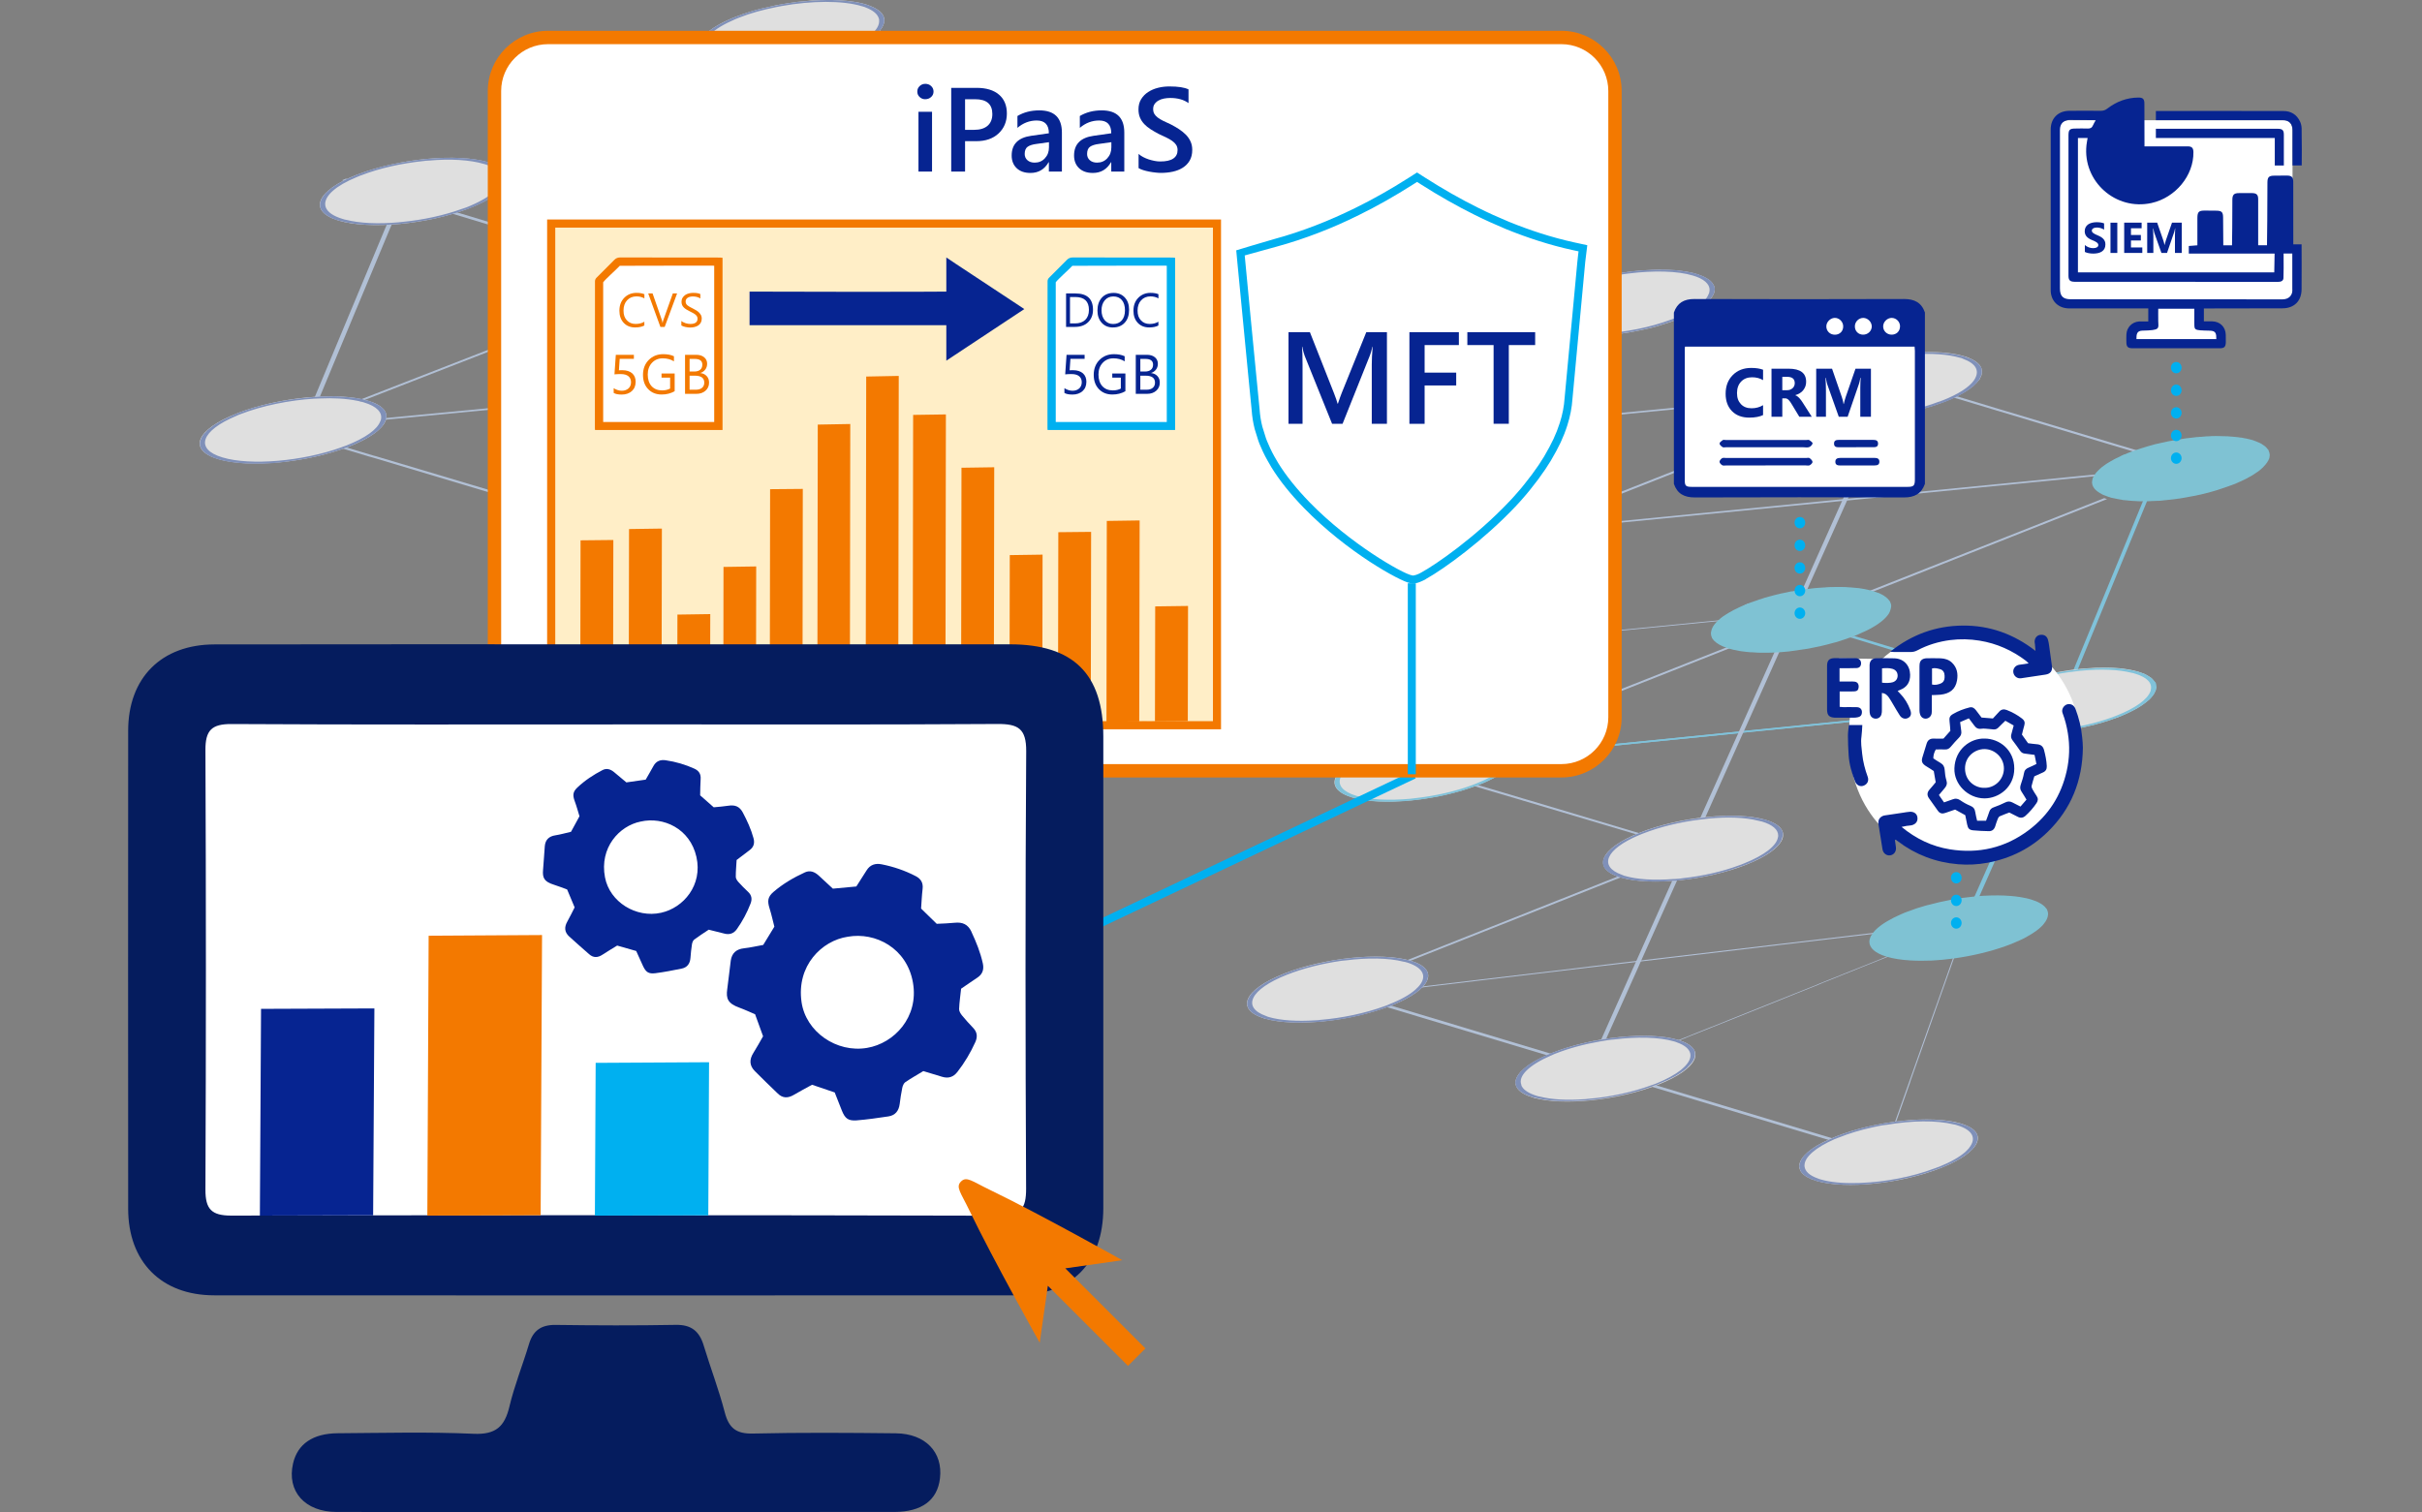 <?xml version="1.0" encoding="UTF-8"?><svg id="b" xmlns="http://www.w3.org/2000/svg" viewBox="0 0 500 312.21"><rect x="0" y="0" width="500" height="312.21" fill="#808080" stroke="none"/><defs><style>.d{fill:#7fd8ef;}.e{fill:#f37900;}.f{opacity:.75;}.g{fill:#7f95cc;}.h{fill:#fff;}.i{fill:#ffeec7;}.j{fill:none;}.k{fill:#062491;}.l{fill:#00b0f0;}.m{fill:#c2d5f2;}.n{fill:#80d8f8;}.o{fill:#051c5e;}</style></defs><g id="c"><g class="f"><path class="m" d="M408.11,190.18l-.29.12-4.75,1.9h0s-.2.09-.2.09h-.01s-.06.02-.06.02h0s-.13.06-.13.06h0s-.07.03-.07.03l-.2.08h0s-4.44,1.79-4.44,1.79h-.01s-.3.12-.3.12h0s-16.74,6.7-16.74,6.7h0s-.29.12-.29.12h0s-4.18,1.67-4.18,1.67l-.08.03-.21.09h-.01s-.11.06-.11.06l-.08.03-.2.08h0s-.09.04-.09.04l-.3.13-4.68,1.87-.29.13h-.01s0,0,0,0l-16.82,6.74h-.01s-.29.12-.29.12l-4.22,1.68-.41.17-.1.04-.29.12-.14.06-.14.06-.37.15h-.03s-.41.18-.41.18l-3.91,1.57-.28.11h-.01s-.02.01-.02.01l-15.44,6.18h0s-.28.12-.28.12l-5.04,2.01-.29.12h0s-.39.15-.39.15l-.4.17-.47.19h-.01s-.41.17-.41.17h-.02s-3.03,1.21-3.03,1.21l-.29.12h-.01s-.07,0-.1-.02c-.04,0-.08-.02-.13-.03l.29-.12h0s2.76-1.11,2.76-1.11l.2-.08.18-.08h.04s1.07-.44,1.07-.44l.41-.16.08-.04h.01s.28-.12.28-.12l5.07-2.02.28-.12h0s15.42-6.17,15.42-6.17h0s.3-.11.3-.11l3.61-1.46h.01s.43-.17.43-.17h0s.66-.27.66-.27l.3-.11.16-.06.42-.17h0s.1-.04.1-.04l.42-.18,3.92-1.57.29-.11h0s16.8-6.73,16.8-6.73h0s0,0,0,0h0s.28-.11.28-.11l4.7-1.88h0s.08-.04.08-.04h0s.21-.09.21-.09l.18-.08h0s.4-.16.4-.16h0s.06-.02.06-.02l.35-.14h0s.06-.03.06-.03l3.91-1.56.29-.13h0s16.72-6.69,16.72-6.69l.29-.12h0s4.18-1.67,4.18-1.67h0s.41-.17.41-.17h0s.08-.03.08-.03l.29-.12h.01s.06-.03.06-.03h.01s.41-.17.41-.17h0s4.46-1.79,4.46-1.79l.29-.11h0s0,0,0,0c.04.01.06.03.1.04.04.01.06.02.09.03Z"/><path class="m" d="M364.49,169.29l-.81.33h-.04s-11.05,4.39-11.05,4.39l-1.18.46-1.3.53-.59.23-.49.19-.08.04-.26.09-.83.34-12.47,4.97h-.04s-.79.32-.79.32l-43.35,17.19h-.02s-.8.32-.8.32h-.04s-15.26,6.06-15.26,6.06l-1.17.47-11.96,4.77-.85.32c-.13-.04-.25-.07-.36-.13-.06-.02-.15-.06-.21-.09l.83-.32,12.77-5.06,1.15-.47,14.42-5.7.82-.32h.02s.06-.02.06-.02l43.38-17.23h.02s.81-.34.81-.34l13.26-5.27h.02s.81-.32.81-.32l.26-.11.1-.04.71-.28.37-.16.79-.28.08-.04h.02s11.74-4.67,11.74-4.67h.02"/><path class="m" d="M234.02,20.72h.02s-.87.34-.87.34l-12.07,4.72-1.16.45h-.02s-.54.22-.54.22l-.62.24-.58.22-.23.09-13.58,5.3-.81.31h-.02s-48.63,18.95-48.63,18.95l-.02.02h-.02s-.86.35-.86.35h-.02s-13.81,5.38-13.81,5.38l-.63.24-.57.23-.27.1h-.02s-13.62,5.33-13.62,5.33h-.04s-.8.31-.8.31h-.02s-48.87,19.04-48.87,19.04l-.02.02-.87.35h-.02s-10.52,4.1-10.52,4.1l-1.19.46-2.2.85-.58.23-.62.25-.28.11-5.59,2.18-.65-.19,5-1.95.6-.23h.02s.58-.23.58-.23l.3-.12,3.63-1.42,1.24-.48,9.56-3.73h.02s.89-.35.89-.35l.02-.02h.02s48.98-19.07,48.98-19.07l.86-.35,12.97-5.05.59-.23.61-.24.25-.09,14.42-5.62.86-.33.02-.02,48.74-18.98h.02s.81-.33.81-.33l13.5-5.26h.02s.85-.33.85-.33h.02s.21-.1.21-.1h.04s1.14-.45,1.14-.45h.02s0-.02,0-.02l12.84-5.01h.02s.87-.34.87-.34h.04c.21.04.4.1.61.14t.04.02Z"/><path class="m" d="M406.15,73.82h-.04s-.78.31-.78.31l-13.29,5.23-.85.34h-.02s-.22.09-.22.09l-.12.05-.49.2-.53.22-12.69,4.99h-.04s-.85.36-.85.36h-.06s-47.64,18.78-47.64,18.78h-.02s-.79.3-.79.3h-.04s-11.94,4.71-11.94,4.71l-1.21.47-1.05.43h-.04s-.2.09-.2.09l-.59.23h-.04s-.55.23-.55.23l-12.77,5.04-.85.33h-.02s-.02,0-.04,0c-.02-.02-.04-.02-.06-.02l-.02-.02c-.19,0-.37-.09-.53-.12v-.02s.85-.33.85-.33h.02s13.37-5.28,13.37-5.28h.02s.25-.09.25-.09l.59-.26h.04s.18-.06.18-.06l.37-.15.86-.32,12.78-5.06.83-.32h.04s47.59-18.75,47.59-18.75l.83-.34h.04s11.94-4.69,11.94-4.69l1.14-.45.24-.11h.02s.81-.33.81-.33l.49-.2,1.2-.45,12.51-4.94.8-.31c.1.04.17.08.27.12.12.01.19.03.29.09Z"/><polygon class="m" points="357.7 133.6 356.87 133.93 309.33 152.73 309.29 152.73 308.45 153.08 308.43 153.08 298.18 157.13 298.16 157.13 296.99 157.59 294.24 158.69 293.38 159.02 287.97 161.16 287.34 160.97 292.76 158.84 293.62 158.5 295.52 157.74 296.67 157.28 296.69 157.28 307.7 152.93 307.72 152.93 308.62 152.56 308.67 152.56 356.29 133.73 357.12 133.4 357.7 133.6"/><path class="m" d="M451.76,96.23c-.18.09-.38.16-.59.22h-.01s-.42-.13-.42-.13l-6.11-1.84h-.01s-.42-.13-.42-.13l-.19-.06h-.01s-.1-.03-.1-.03l-.27-.1h-.03s-.14-.01-.14-.01l-7.29-2.19-.42-.13h-.03s-23.36-7.02-23.36-7.02h-.03s-.42-.13-.42-.13l-6.53-1.97-.07-.03-.54-.16-.07-.03-.12-.03h-.03s-.41-.13-.41-.13h-.03s-1.4-.43-1.4-.43l-.63-.18-4.86-1.47-.45-.13-23.56-7.08h-.01s-.44-.13-.44-.13l-7.4-2.22h-.01s-.41-.13-.41-.13h-.03s-.12-.04-.12-.04h-.03s-.6-.2-.6-.2h-.01s-.66-.2-.66-.2h-.04s-.53-.2-.53-.2h-.01s-4.96-1.47-4.96-1.47l-.44-.13h-.01s-26.38-7.95-26.38-7.95h-.04s-.44-.13-.44-.13l-6.14-1.84-.55-.16h-.01s-.02-.01-.02-.01h-.01s-.03-.01-.03-.01l-.24-.07h-.03s-.24-.11-.24-.11h-.07s-.1-.03-.1-.03h-.01s-7.48-2.25-7.48-2.25l-.44-.12h-.02s-.01-.01-.01-.01h-.02s-23.97-7.22-23.97-7.22l-.46-.13-7.07-2.11h-.03s-.42-.13-.42-.13h-.02s-.54-.17-.54-.17h-.03s-.02-.01-.02-.01l-.57-.19h-.04s-6.32-1.9-6.32-1.9l-.45-.13h-.03s-26.89-8.1-26.89-8.1l-.45-.12-5.51-1.65h-.01s-.62-.19-.62-.19l-.69-.2h-.02s-.01-.01-.01-.01l-.62-.19h-.01s-.54-.18-.54-.18h-.03s-.44-.14-.44-.14l-6.73-2.02-.45-.14h-.01s-24.42-7.34-24.42-7.34h-.02s-.46-.14-.46-.14l-7.34-2.21h-.03s-.62-.18-.62-.18l-.12-.04-.46-.14h-.02s-.58-.18-.58-.18l-.62-.18-5.56-1.68-.47-.14h-.03s-24.62-7.4-24.62-7.4l-.46-.14-7.28-2.19-.46-.14-2.41-.72h-.03s-.63-.19-.63-.19h0s-.02-.01-.02-.01l-4.68-1.41-.45-.14c.2-.07.39-.16.59-.23l.45.14,4.25,1.28.66.18.23.09h.02s.63.19.63.19h.03s1.95.59,1.95.59l.46.14,7.34,2.19.44.14,24.6,7.38.46.14,6.06,1.82h.02s.58.18.58.18h.03s.12.04.12.04h.02s.02.01.02.01l.12.03.29.12.33.08,7.84,2.35.44.14h.02s24.37,7.33,24.37,7.33h.02s.45.12.45.12l6.76,2.02h.01s.41.15.41.15h.01s1.02.3,1.02.3h.01s.02.01.02.01h.01s.41.15.41.15h.01s.2.04.2.04l.42.14,5.99,1.8.44.12,26.82,8.08h.03s.43.12.43.12l5.93,1.78h.01s.63.19.63.19l.24.08h.03s.61.19.61.19h.01s.12.04.12.04l.45.13,7.12,2.13.43.13h.01s23.92,7.21,23.92,7.21h.04s.43.13.43.13l7.19,2.16.33.09.27.07h.04s.12.05.12.05h.02s.1.05.1.05h.03s.3.09.3.09l.28.08h.01s.02.01.02.01h.03s6.27,1.88,6.27,1.88h.03s.41.13.41.13h.04s26.35,7.93,26.35,7.93l.43.13,5.38,1.62h.01s.43.13.43.13h.01s.16.04.16.04h.04s.4.14.4.14h.01s.59.16.59.16h.01s.41.13.41.13h.03s7.4,2.24,7.4,2.24l.42.13h.01s23.52,7.07,23.52,7.07h.01s.44.13.44.13l5.29,1.61h.04s.61.17.61.17h.03s.98.3.98.3l.12.04.09.03.23.05.31.12h.06s6.99,2.12,6.99,2.12h.03s.39.13.39.13h.03s23.33,7,23.33,7l.42.13,7.32,2.19h.03s.09.04.09.04h.01s.29.1.29.1h.03s.1.03.1.03l.2.06.39.12h.01s.03.01.03.01l6.14,1.84.42.13Z"/><path class="n" d="M443.56,100.64c.07.21.15.38.25.58.04.14.11.29.18.43l-.03.07-16.21,39.4c-.11-.39-.23-.75-.37-1.11v-.05s16.18-39.31,16.18-39.31Z"/><path class="n" d="M415.76,141.32c-.14.06-.27.12-.41.17-.14.06-.25.14-.39.17h-.04s-32.87-10.03-32.87-10.03c.28-.09.53-.18.79-.3h.02s32.9,9.98,32.9,9.98Z"/><path class="m" d="M323.37,113.28l.61.19c-.31.12-.59.21-.92.33h-.02s-.57-.19-.57-.19l-9.37-2.83h-.02s-.43-.15-.43-.15h-.04s-.39-.13-.39-.13l-.2-.05h-.02s-.75-.22-.75-.22l-.06-.02-.86-.24-.04-.02-8.73-2.67-.59-.17-.02-.02h-.02s-33.55-10.17-33.55-10.17l-.02-.02-.58-.17-9.49-2.87-.02-.02-.4-.11h-.02s-.44-.13-.44-.13l-.17-.04h-.02s-.82-.25-.82-.25l-.02-.02h-.02s-.82-.25-.82-.25h-.04s-8.87-2.72-8.87-2.72l-.59-.17h-.02s-37.6-11.4-37.6-11.4l-.64-.2-8.28-2.52h-.02s-.86-.28-.86-.28h-.02s-.34-.07-.34-.07h-.04s-.06-.02-.06-.02l-.8-.29h-.04s-.77-.24-.77-.24h-.02s-.58-.2-.58-.2h-.04s-9.38-2.85-9.38-2.85l-.63-.18h-.02l-.02-.02-34.08-10.35v-.02s-.02,0-.04,0h-.02s-.61-.18-.61-.18l-11.36-3.44h-.02s-.18-.06-.18-.06h-.02s-.42-.14-.42-.14l-.22-.06-.2-.06-.02-.02h-.04s-.6-.16-.6-.16l-8.41-2.58-.6-.19-.02-.02h-.02s-34.43-10.42-34.43-10.42h-.05s-.63-.18-.63-.18l-9.73-2.96-.43-.15h-.02s-.43-.12-.43-.12l-.2-.06h-.02s-4.03-1.21-4.03-1.21l-.84-.28h-.02s-5.95-1.8-5.95-1.8l-.59-.19c.25-.11.53-.23.81-.34h.02s.59.19.59.19h.05s6.61,2.01,6.61,2.01l.86.25h.02s2.9.9,2.9.9l.45.12h.07s.38.15.38.15h.02s.18.04.18.04h.07s10.15,3.13,10.15,3.13h.02s.56.21.56.21h.09s34.35,10.4,34.35,10.4h.02s.62.18.62.18l7.81,2.37.88.29.84.24.13.07h.04s.44.12.44.12l.4.15.07.02h.02s10.93,3.29,10.93,3.29l.61.21,34.05,10.35h.09s.6.2.6.2h.04s9.4,2.82,9.4,2.82h.02s.6.2.6.2h.04s1.38.44,1.38.44h.06s.75.28.75.28h.13s8.92,2.71,8.92,2.71l.64.2,37.52,11.36v.02s.04,0,.04,0l.59.17,9.52,2.91h.02s.02.02.02.02l.59.15.29.1h.06s.1.04.1.04l.4.14h.04s.17.06.17.06h.02s9.93,3.03,9.93,3.03l.62.19,33.48,10.15h.06s.59.19.59.19h.02s9.44,2.87,9.44,2.87l.59.19.24.05h.02s.08.02.08.02l.08.04h.04s.41.15.41.15h.02s.12.06.12.06h.04s9.88,2.98,9.88,2.98Z"/><path class="m" d="M382.84,131.34c-.26.11-.51.21-.79.3h-.02s-.02,0-.04,0h-.04s-.59-.18-.59-.18l-10.32-3.12-.61-.18h-.02s-.18-.08-.18-.08l-.85-.23h-.02s-2.82-.86-2.82-.86l-.83-.28h-.02s-5.07-1.54-5.07-1.54l-.54-.17c.26-.11.52-.23.78-.34h.04s.56.18.56.18l5.69,1.73h.04s.87.25.87.25h.02s1.53.5,1.53.5l.85.26h.02s.79.24.79.24h.02s.59.21.59.21h.02s10.36,3.14,10.36,3.14l.59.18Z"/><path class="m" d="M437.59,147.96c-.29.12-.58.21-.89.31l-.61-.18-9.21-2.79-.54-.18-.31-.09-.19-.08-.35-.11-.25-.07-.17-.05h-.04s-.83-.25-.83-.25l-.04-.02-8.58-2.59-.62-.2c.14-.03.25-.11.39-.17.14-.06.27-.12.41-.17h.02s.6.2.6.2l9.31,2.8h.02s.39.1.39.1l.17.08.27.07h.04s0,.02,0,.02h.12s.42.18.42.18l9.88,2.97.56.2h.02s.02.02.02.02Z"/><path class="m" d="M359.7,178.83l-.47-.15-7.61-2.28-.64-.18-.05-.02-.17-.05-.49-.15h-.02s-7.96-2.37-7.96-2.37l-.47-.15h-.02s-.02-.02-.02-.02l-27.16-8.09h-.03s-.46-.15-.46-.15l-7.69-2.27-.7-.23-.14-.03h-.03s-.48-.14-.48-.14l-.03-.02-.46-.15-.03-.02-.34-.09h-.02s-.78-.23-.78-.23h-.03s-.02-.02-.02-.02l-.6-.21h-.02s-5.69-1.68-5.69-1.68l-.53-.15h-.02l-.02-.02-30.42-9.08h-.02s-.48-.15-.48-.15l-8.09-2.43h-.03s-.48-.14-.48-.14h-.03s-8.6-2.56-8.6-2.56l-.52-.15-.02-.02s-.02,0-.02,0l-27.6-8.23h-.02s-.02-.02-.02-.02c0,0-.02.01-.02,0l-.45-.14-8.23-2.43-.5-.15-8.66-2.59-.56-.16-.02-.02h-.02s-30.96-9.23-30.96-9.23l-.02-.02-.47-.14-7.92-2.36h-.02s-.33-.09-.33-.09h-.02s-.49-.16-.49-.16l-.02-.02-.37-.11h-.02s-.12-.03-.12-.03l-.02-.02h-.02s-.47-.14-.47-.14l-.02-.02h-.02s-7.74-2.29-7.74-2.29l-.51-.16h-.07s-28.1-8.4-28.1-8.4h-.02s-.49-.16-.49-.16l-9.37-2.79-.11-.05h-.07s-.34-.11-.34-.11h-.02s-.32-.11-.32-.11h-.02s-.02-.02-.02-.02h-.04s-7.43-2.21-7.43-2.21l-.51-.14h-.05s0,0-.02,0l-28.35-8.49-.52-.14-8.38-2.51h-.04s-.52-.14-.52-.14l-1.05-.32-.39-.11-7.48-2.25-.54-.16c.21-.09.44-.19.67-.27l.52.16,7.03,2.09.73.22,1.2.35h.04s.48.16.48.16h.05s8.39,2.53,8.39,2.53l.53.14h.02s28.33,8.46,28.33,8.46l.51.16,7.86,2.33h.04s.11.06.11.06l.39.1h.03s.32.13.32.13h.02s9.01,2.7,9.01,2.7h.02s.49.14.49.14h.02s.02.02.02.02l28.06,8.37h.02s.51.16.51.16l7.77,2.32h.05s.11.05.11.05l.37.09h.03s.32.11.32.11l.86.25h.03s.63.22.63.22l.04.02h.02s7.41,2.21,7.41,2.21l.49.14h.02s.02.02.02.02l30.92,9.21h.02s.5.16.5.16l8.72,2.59h.03s.47.15.47.15l.02.02h.02s8.19,2.45,8.19,2.45l.47.15h.03s27.56,8.23,27.56,8.23h.03s.52.14.52.14l8.63,2.59.52.14,8.12,2.43h.02s.48.15.48.15h.03s30.35,9.08,30.35,9.08h.03s.51.15.51.15l6.18,1.85h.02s.48.15.48.15h.02s.2.05.2.05h.03s.48.15.48.15l.65.2h.02s.14.05.14.05l.36.11h.02s.32.09.32.09l8.2,2.45h.02s.48.15.48.15h.03s27.08,8.1,27.08,8.1h.03s.49.15.49.15l7.5,2.22.49.15.17.05.05.02.29.09.36.11,8.11,2.42h.03"/><polygon class="m" points="394.67 240.54 275.95 204.84 276.46 204.42 395.17 240.12 394.67 240.54"/><path class="m" d="M181.68,6.17c.05.13.07.27.07.4l-1.09.08-12.88,1.18h-.04s-1.45.13-1.45.13h-.02s-6.38.6-6.38.6h-.04s-1.41.13-1.41.13h-.04s-1.03.09-1.03.09l-11.89,1.12-1.06.09.25-.29s.06-.09.12-.12l1.1-.08,11.62-1.09h.02s1.03-.1,1.03-.1h.4s.02,0,.02,0l8.5-.79h.02s1.47-.15,1.47-.15h.04s11.6-1.04,11.6-1.04l1.07-.14Z"/><polygon class="m" points="64.79 40.66 64.81 40.66 64.79 40.68 64.79 40.66"/><polygon class="m" points="379.15 240.8 379.19 240.8 379.15 240.84 379.15 240.8"/><path class="m" d="M351.43,60.28h.02s-.02.02-.02.02c0,.05-.02.13-.04.16,0,.05-.04.11-.06.18h-.02s0,.02,0,.02l-1.08.09-15.73,1.51-1.45.14-.43.05h-.02s-1.45.14-1.45.14h-.02s-1,.11-1,.11l-14.8,1.41-1.01.11h-.02s-48.9,4.67-48.9,4.67l-1.04.11-51.47,4.91h-.02s-1.07.11-1.07.11l-15.57,1.48-.08.02-.96.09-.52.05-3.94.37-1.47.14-12.67,1.23-1.03.09h-.02s-98.4,9.41-98.4,9.41h-.06s0,.02,0,.02l-1.05.09-18.15,1.74h-.02s-1.01.09-1.01.09l-.49.05-1.03.09-3.97.38.14-.37,4.02-.38h.02s.99-.09.99-.09l.43-.05,1.09-.11,1.91-.17,1.05-.09,15.17-1.45,1.05-.11h.02s98.36-9.41,98.36-9.41h.02s1.05-.09,1.05-.09l13.78-1.32,1.49-.14,1.89-.19h.04s1.47-.16,1.47-.16h.06s1.01-.09,1.01-.09l15.67-1.5,1.02-.09v-.02s.04,0,.04,0l51.38-4.91,1.04-.09,48.92-4.69h.02s.99-.09.99-.09l14.8-1.42h.06s.96-.09.96-.09l.41-.05,2.52-.24,1.47-.13,14.66-1.4,1.06-.11Z"/><path class="m" d="M408.73,78.07h.04c-.04.13-.11.23-.21.35l-.06.02-.99.09-15.3,1.48h-.02s-.45.05-.45.05l-.95.09h-.02s-.06.02-.06.02l-.89.09-1.44.14-15.31,1.48-1.06.09h-.02s-48.62,4.72-48.62,4.72l-1.03.09-46.61,4.51h-.02s-1.06.11-1.06.11l-15.83,1.53-1.2.11-.27.03-.44.05-.33.03-1.2.11h-.02s-15.86,1.55-15.86,1.55l-1.02.09h-.02s-49.97,4.83-49.97,4.83l-1.05.11-51.05,4.94h-.02s-1.06.09-1.06.09v.02s-15.8,1.52-15.8,1.52l-1.42.14h-.02s-.51.05-.51.05l.08-.16.08-.2.98-.1h.04s16.79-1.63,16.79-1.63l1.06-.09h.02s50.99-4.94,50.99-4.94l1.05-.11,49.99-4.83h.02s1.04-.11,1.04-.11l14.81-1.42h.04s1.45-.16,1.45-.16h.02s.73-.06.73-.06l1.04-.11.73-.06,1.49-.14,14.79-1.44,1.06-.11,46.63-4.51,1.05-.09,48.54-4.71,1.06-.11,16.41-1.57.51-.06.83-.08.1-.02.39-.03h.04s.51-.06.51-.06l15.85-1.52.99-.11Z"/><path class="m" d="M466.45,94.64l1.04-.11c.02.11.03.23.01.36h-.02s-1.02.09-1.02.09l-14.69,1.45-1.45.14-2.57.26-.66.06-.36.03-1.08.11h-.06s-13.21,1.3-13.21,1.3l-1.05.11-50.01,4.91-1.04.09-48.89,4.79-.04.02-1.03.09-15.79,1.54-1.11.11-.33.03-.31.03-.41.05-1.13.11-15.82,1.55-.97.1-.1.02-46.66,4.56-1.04.11-49.25,4.83-1.05.1-13.64,1.34-1.49.15-2.42.24.16-.38,3.49-.34,1.49-.15,12.38-1.21v-.02s1.07-.1,1.07-.1l49.42-4.84,1.06-.11,46.68-4.58h.06s.99-.09.99-.09l14.69-1.44h.04s1.52-.16,1.52-.16l.7-.06,1.03-.11.74-.06,1.44-.14,14.7-1.45,1.03-.09h.04s48.93-4.81,48.93-4.81l1.04-.09,50.13-4.92h.02s1.03-.09,1.03-.09l12.17-1.2h.02s1.33-.12,1.33-.12h.02s.7-.08.7-.08l1.02-.09,3.59-.35,1.44-.14,13.49-1.32Z"/><path class="m" d="M369.88,126.65h0s.01.1,0,.15h0s0,0,0,0l-.48.04-6.84.67h0s0,0,0,0l-.61.06h-.02s0,0,0,0h-.11s-.47.05-.47.05h0s-.9.09-.9.09h-.02s-.65.06-.65.06l-6.17.6-.47.04h0s0,0,0,0h0s-22.58,2.21-22.58,2.21l-.48.05-21.57,2.11h0s0,0,0,0l-.48.04-5.69.56h0s-.68.07-.68.07l-2.21.22-.48.04-.86.08h0s-.71.07-.71.07l-4.99.49-.51.05h-.02s-23.96,2.35-23.96,2.35l-.48.05-22.87,2.24h0s-.5.05-.5.05l-6.34.62h-.02s-.51.04-.51.04l-.15.02h0s-.33.04-.33.04h-.1s.07-.17.07-.17h.1s.49-.06.49-.06h0s.33-.03.33-.03h0s.67-.07.67-.07h.01s5.75-.56,5.75-.56l.5-.05h0s22.95-2.24,22.95-2.24l.48-.05,24.09-2.36h0s.52-.05.52-.05l4.38-.44h0s.68-.07.68-.07h.02s1.34-.13,1.34-.13h0s.48-.04.48-.04l2.68-.26.68-.07h0s5.06-.5,5.06-.5h0s.5-.04.5-.04h0s21.71-2.13,21.71-2.13l.47-.04,22.65-2.22h0s.48-.04.48-.04l5.62-.55.63-.06h.03s1.4-.14,1.4-.14l.47-.04.61-.07h0s.6-.06.6-.06h0s6.3-.62,6.3-.62l.48-.05Z"/><path class="n" d="M409.49,146.29l-.99.1h-.02s-.02,0-.02.02l-48.6,4.87-1.02.12-45.9,4.61h-.02s-1.03.1-1.03.1l-14.89,1.5-1.47.15-2.58.26-.7.07h-.04s-.29.03-.29.03l-1.22.11-1.9.2.16-.36.99-.1h.02s1.36-.13,1.36-.13h.02s.72-.08.72-.08l1.03-.1,3.57-.36h.02s1.47-.15,1.47-.15h.02s13.69-1.38,13.69-1.38l1.03-.1h.02s46.06-4.63,46.06-4.63l1.04-.12,48.62-4.88h.02s.99-.1.99-.1l-.17.36Z"/><path class="n" d="M409.49,146.29l-.99.1h-.02s-.02,0-.02.02l-48.6,4.87-1.02.12-45.9,4.61h-.02s-1.03.1-1.03.1l-14.89,1.5-1.47.15-2.58.26-.7.07h-.04s-.29.03-.29.03l-1.22.11-1.9.2.16-.36.99-.1h.02s1.36-.13,1.36-.13h.02s.72-.08.72-.08l1.03-.1,3.57-.36h.02s1.47-.15,1.47-.15h.02s13.69-1.38,13.69-1.38l1.03-.1h.02s46.06-4.63,46.06-4.63l1.04-.12,48.62-4.88h.02s.99-.1.99-.1l-.17.36Z"/><path class="m" d="M408.11,190.1s-.03.06-.04.09c-.02.04-.03.08-.04.11l-.49.05-7.41.89-.65.08-.35.03-.16.02-.31.04-.32.04h-.02s-6.76.81-6.76.81l-.48.06h0s-22.57,2.68-22.57,2.68l-.47.05-23.5,2.79h0s-.51.06-.51.06l-6.34.75h-.02s-.62.08-.62.08l-.32.04-.48.05-1.08.13-.71.08-6.34.75-.49.05h0s0,.01,0,.01l-22.52,2.67-.48.06h0s-20.75,2.47-20.75,2.47h0s-.5.07-.5.07l-5.57.66h0s-.71.07-.71.07h0s-1.61.2-1.61.2l.07-.21,1.14-.13h0s.69-.08.69-.08h0s6.18-.74,6.18-.74l.49-.06h0s20.65-2.46,20.65-2.46l.48-.06,22.44-2.66h0s.49-.07.49-.07l6.94-.83h0s.65-.07.65-.07l.61-.07.24-.04h.03s.21-.02.21-.02h0s.49-.06.49-.06l6.89-.81.47-.05h0s.02-.01.02-.01l23.43-2.78.47-.05,22.56-2.68h0s.48-.06.48-.06l7.1-.84h.13s.18-.04.18-.04h0s.16-.02.16-.02l.32-.04h.02s.22-.03.22-.03l7.86-.94.48-.05h.02Z"/><line class="j" x1="500" y1="271.63" x2="499.84" y2="271.99"/><polyline class="j" points="3.75 64.93 3.58 65.32 1.2 71.03 1.07 71.36 .53 71.41 0 71.47 .07 71.29 .31 70.74 2.48 65.49 2.65 65.07"/><polygon class="m" points="86.2 33.61 86.06 33.96 86.03 33.96 84.13 38.52 84 38.87 83.5 40.09 83.33 40.48 83.26 40.63 83.1 41.02 80.76 46.62 80.59 47 73.68 63.56 73.51 63.95 66.05 81.88 65.88 82.27 64.14 86.49 63.91 87.03 63.47 88.05 63.4 88.23 62.35 88.33 62.41 88.15 62.72 87.49 62.92 86.95 64.86 82.31 65 81.95 72.46 64.05 72.63 63.66 79.54 47.1 79.71 46.72 82.05 41.09 82.21 40.73 82.28 40.58 82.41 40.19 82.95 38.97 83.08 38.62 84.98 34.06 85.15 33.71 86.2 33.61"/><line class="j" x1="117.51" y1="106.2" x2="116.46" y2="106.3"/><line class="j" x1="293.84" y1="158.48" x2="294.87" y2="158.38"/><path class="m" d="M405.5,191.83h.01s-.04.12-.04.12h0s-.54,1.54-.54,1.54l-.04.12-.03.08-.06.15-.02.06-.06.17-.61,1.72-.04.12-1.7,4.8-.04.11-2.01,5.66h0s-.04.12-.04.12l-.63,1.77-.04.12h0s0,.03,0,.03l-.05.13-.63,1.77-.04.12h0s-1.8,5.1-1.8,5.1l-.04.11-1.89,5.33-.04.12-.62,1.74h0s-.05.15-.05.15l-.05.16h0s-.03.11-.03.11h0s-.01.04-.01.04l-.02.07-.54,1.52h0s-.04.12-.04.12l-1.93,5.43-.04.11-1.81,5.11-.04.11-.45,1.28-.06.16-.28.78-.02.07-.03.1v.02s-.03.08-.03.08l-.22.03h-.04s.03-.07.03-.07l.02-.07v-.04s.35-.96.35-.96l.06-.16.4-1.13.04-.11s0,0,0,0l1.82-5.14.04-.11,1.92-5.44.04-.11h0s.54-1.53.54-1.53l.04-.11.02-.07.06-.16.03-.08.66-1.86.04-.12,1.89-5.32.04-.11,1.81-5.1h0s.04-.12.04-.12l.63-1.78.04-.09.02-.06h0s.04-.11.04-.11l.63-1.77.04-.12,2.01-5.67.04-.12,1.7-4.81.04-.12.56-1.59.06-.16.1-.29.04-.12v-.03s.04-.08.04-.08l.54-1.51.04-.12h0s.08-.03.12-.02c.05,0,.09-.02.13-.02Z"/><path class="m" d="M393.95,72.89c.34-.03.69-.06,1.01-.07l-.15.35-2.54,5.68-.23.51-.15.34-.1.19-.06.16-.15.34-2.31,5.15-.15.37h-.02s0,.02,0,.02l-7.61,17.03-.17.37-8.19,18.28v.02s-.17.39-.17.39l-1.86,4.16-.17.37-.44,1.02h-.02s-.23.52-.23.52l-.06.14-.23.54-2.5,5.55-.15.36-.02.04-7.24,16.19-.17.36-7.81,17.48v.02s-.02,0-.02,0l-.15.36-2.59,5.78-.1.22-.14.31-.08.2-2.61,5.82-.15.36-.02.02-7.79,17.4-.15.36-6.68,14.9v.02s-.15.34-.15.34l-2.29,5.11-.23.51-.56,1.28-1.03.1.74-1.63.21-.52,2.1-4.68.15-.36h.02s6.68-14.97,6.68-14.97h.02s.15-.36.15-.36l7.81-17.44v-.02s.17-.36.17-.36l2.52-5.63.23-.52.21-.5,2.51-5.62h.02s.15-.36.15-.36v-.02s7.84-17.48,7.84-17.48l.15-.36,7.28-16.26.17-.41h.02s2.29-5.11,2.29-5.11l.23-.52.38-.88.23-.52.31-.68.15-.38h.02s1.84-4.12,1.84-4.12l.15-.37,8.21-18.35.17-.37,7.62-17.01.17-.37,2.46-5.5.02-.04.11-.28.02-.04.1-.2.13-.3,2.71-6.05.15-.37Z"/><path class="h" d="M73.83,36.03c8.56-3.32,20.64-4.44,26.99-2.51,6.34,1.93,4.57,6.18-3.97,9.49-8.54,3.32-20.62,4.45-26.99,2.52-6.37-1.93-4.6-6.19,3.96-9.51Z"/><path class="g" d="M104.6,36.36s-.04-.07-.05-.11,0-.05-.02-.09c-.02-.04-.02-.09-.05-.13-.02-.06-.04-.09-.07-.15-.07-.13-.16-.26-.22-.39-.02-.02-.04-.04-.04-.06l-.02-.02c-.06-.06-.11-.11-.15-.17-.09-.07-.17-.15-.26-.24-.07-.07-.15-.17-.26-.24t-.04-.04s-.06-.06-.09-.06c-.06-.04-.13-.09-.2-.13-.17-.13-.37-.23-.58-.34-.13-.06-.32-.15-.5-.21-.17-.09-.41-.19-.62-.25h-.04s0,0-.02-.02l-.02-.02s-.04,0-.04-.02c-.15-.06-.3-.13-.47-.17-.24-.08-.47-.14-.73-.2-.99-.26-2.1-.43-3.3-.54-.15-.02-.3-.02-.45-.05-.06,0-.11-.02-.17-.02-.17-.02-.34-.03-.51-.03-.96-.07-1.97-.09-2.99-.08-.86,0-1.75.04-2.65.09-.45.03-.92.05-1.37.1-.34.03-.7.04-1.05.09-.04,0-.06,0-.11.03-.56.04-1.11.11-1.66.19-2.28.32-4.61.73-6.82,1.29-.6.15-1.17.32-1.75.5h-.02c-.15.03-.28.09-.43.12-.47.14-.96.29-1.36.45-.55.17-1.09.38-1.62.57h-.02c-.28.12-.55.23-.81.35-.66.28-1.27.54-1.83.81-.25.14-.51.26-.74.39-.02.02-.02.04-.04.04-.23.11-.47.25-.66.35-.13.09-.23.16-.34.23-.11.07-.21.12-.32.18,0,.02-.02.02-.04.04-.11.07-.21.14-.3.23-.08.05-.15.09-.23.14-.13.07-.23.16-.34.25v.02c-.11.07-.19.12-.25.2-.08.05-.15.13-.23.22h-.02s0,.02,0,.02c-.08.07-.15.11-.21.18-.04.04-.08.09-.15.14,0,0,0,.02-.02.04h-.04s0,.04,0,.04c-.06.05-.11.13-.19.18l-.02.02c-.06.07-.1.14-.17.22s-.1.13-.15.2c-.02.05-.06.09-.08.15-.02.02-.04.04-.06.07-.02.02-.06.04-.06.07-.02.04-.06.09-.08.13v.04c-.08.09-.12.2-.16.31-.04.11-.08.22-.1.31-.1.27-.14.51-.13.75,0,.15.05.33.07.48.02.13.07.24.14.35,0,.02.02.02.02.04,0,.04.02.06.04.09.04.07.09.15.13.22s.09.13.15.2c.02.04.04.06.07.07v.02c.07.09.15.17.26.26.02.04.07.06.09.07.22.19.48.38.78.55.33.19.72.38,1.15.55.28.12.58.21.89.31h.02c.15.04.3.1.45.12.06.02.13.04.19.04h.04s.02,0,.02,0c.19.04.41.1.65.16.22.08.45.1.69.14.26.06.52.1.77.12.26.04.52.06.8.11.45.08.95.11,1.44.14.06.02.15.02.22.02.21,0,.43.03.64.03.41.03.84.03,1.27.04.73.01,1.48,0,2.25-.03h.28c.75-.02,1.5-.06,2.27-.12.06-.04.11-.03.17-.03h.13c.28-.03.53-.04.81-.07.04-.04.06-.04.11-.03.94-.09,1.92-.2,2.86-.37.64-.08,1.28-.2,1.92-.31.58-.1,1.15-.22,1.73-.33.83-.19,1.66-.39,2.47-.59.04,0,.06-.02.08-.04.15-.03.28-.07.42-.12.06-.02.11-.03.17-.05s.11-.03.17-.03c.17-.05.36-.08.51-.14.04,0,.11-.03.15-.07.34-.09.66-.19,1-.29.47-.16.91-.31,1.38-.49h.04c.32-.08.57-.21.85-.31h.06c.64-.24,1.23-.51,1.78-.77h.02c.57-.26,1.1-.51,1.56-.79.49-.27.93-.53,1.35-.8.23-.16.46-.32.67-.48.04-.02.06-.05.08-.07.1-.09.23-.16.34-.25.17-.14.31-.27.46-.39v-.02c.17-.12.29-.25.4-.38.12-.14.23-.29.35-.43.08-.13.19-.25.27-.38.16-.27.29-.54.37-.8.08-.24.12-.47.11-.71v-.07c0-.11,0-.22-.03-.33ZM96.23,42.84h-.02c-.32.1-.59.23-.91.31-3.69,1.34-7.97,2.25-12.07,2.65-.34.05-.71.08-1.05.11-4.1.36-7.92.2-10.75-.53h-.04c-.26-.04-.43-.1-.65-.18h-.02c-3.87-1.17-4.53-3.26-2.37-5.46.13-.11.27-.25.42-.38,1.05-.93,2.68-1.89,4.85-2.78.28-.12.55-.23.83-.35h.04c3.87-1.52,8.51-2.52,12.95-2.98.34-.05.66-.08,1.05-.09h.04c4.37-.41,8.52-.16,11.4.7h.02c.21.06.43.12.6.2h.02c1.53.56,2.42,1.27,2.76,2.08v.04c.07.11.11.2.11.33.49,1.93-2.04,4.29-7.23,6.34Z"/><path class="h" d="M182.58,4.1c0,.05,0,.11-.02.18.02.11,0,.24-.03.36,0,.04,0,.05-.02.07,0,.04-.02.09-.04.14-.02.02-.02.04-.02.05-.02.02-.02.05-.04.07v.04c-.02.07-.04.16-.08.23-.04.07-.08.16-.12.23-.08.2-.22.39-.39.61-.1.12-.2.25-.33.37-.23.27-.53.57-.86.81-.14.12-.31.25-.47.39-.08.05-.14.11-.25.16-.19.12-.39.26-.62.42-.23.14-.46.28-.71.42-.29.17-.6.35-.93.51-.31.17-.64.33-1,.49,0,0-.02,0-.02.02-.58.24-1.15.5-1.79.76-.27.1-.58.22-.88.31-1.38.5-2.82.94-4.33,1.32-.23.07-.48.13-.73.18-.04.02-.1.03-.17.05-.11.02-.19.05-.29.07-.36.08-.71.15-1.07.21-.25.05-.5.1-.76.15-.97.2-1.97.36-2.96.5-1.28.21-2.57.36-3.81.44-.65.06-1.29.08-1.92.1-.19.01-.36.03-.55.02-.46,0-.91.02-1.35.03-.36.03-.65.02-.97.02h-.44c-.47-.02-.93-.05-1.4-.08-.42,0-.83-.05-1.23-.1h-.08c-.23-.03-.44-.05-.66-.09-.28-.02-.53-.08-.79-.13h-.06c-.13-.02-.25-.06-.38-.08-.21-.04-.45-.08-.66-.12-.21-.04-.45-.1-.66-.14-.21-.08-.43-.14-.64-.2h-.02c-.62-.2-1.17-.43-1.64-.65-.47-.23-.88-.49-1.16-.77-.15-.13-.28-.28-.41-.41-.09-.13-.18-.24-.26-.37-.04-.11-.09-.2-.13-.31s-.07-.22-.11-.33v-.07c-.03-.11-.03-.2-.03-.31,0-.09.02-.18.01-.29.02-.16.08-.33.14-.49v-.04s.02-.02.02-.02c0-.05.02-.09.06-.14.04-.13.1-.23.16-.36,0-.02,0-.04.02-.05,0-.04.04-.09.08-.13.06-.11.12-.22.2-.32s.16-.21.27-.32l.25-.29s.06-.09.12-.12c.14-.14.29-.28.46-.43.33-.28.71-.57,1.12-.85.21-.14.44-.28.67-.42.25-.16.52-.32.79-.46.48-.26,1-.52,1.57-.78.31-.14.65-.29.98-.43h.02c.27-.1.54-.22.82-.33.17-.07.31-.12.48-.17.46-.19.94-.36,1.42-.51.23-.09.48-.17.73-.24.57-.19,1.15-.36,1.74-.51.59-.17,1.18-.3,1.81-.43.36-.08.71-.17,1.09-.25.52-.13,1.05-.25,1.6-.33.17-.05.36-.08.55-.1.44-.08.88-.14,1.34-.22.44-.06.9-.12,1.37-.19.23-.05.44-.08.67-.09.23-.03.44-.04.67-.06,1.37-.17,2.71-.27,4.02-.29h.21c.69-.03,1.37-.04,2.02-.02,1.05.02,2.04.08,3.02.18.3.02.59.07.89.11.57.07,1.14.17,1.67.27.51.1,1.02.24,1.48.38.19.06.38.12.57.21h.02c.23.1.45.17.66.27.21.08.38.17.55.27.11.04.19.11.3.17.09.06.17.11.26.17.11.08.21.13.32.22l.13.11c.15.13.28.26.41.41.04.06.09.11.11.17.06.09.13.18.17.28.07.11.11.22.13.35v.02s.04.09.05.11c.05.13.07.27.07.4Z"/><path class="g" d="M182.5,3.7s-.04-.09-.04-.11v-.02c-.02-.13-.07-.24-.14-.35-.04-.09-.11-.18-.17-.28-.02-.05-.07-.11-.11-.17l-.15-.13c-.07-.09-.15-.18-.26-.28l-.13-.11c-.11-.09-.21-.15-.32-.22-.09-.06-.17-.11-.26-.17-.11-.06-.19-.13-.3-.17-.17-.09-.34-.19-.55-.27-.21-.1-.42-.17-.66-.27h-.02c-.19-.1-.38-.15-.57-.21-.47-.14-.97-.28-1.48-.38-.53-.12-1.1-.21-1.67-.27-.3-.04-.59-.09-.89-.11-.97-.09-1.96-.15-3.02-.18-.65-.01-1.33-.01-2.02.03h-.21c-.86.03-1.77.1-2.67.17-.44.04-.91.07-1.35.11-.23.01-.44.03-.67.06-.23.01-.44.04-.67.09-.46.06-.92.12-1.37.19-.46.08-.9.14-1.34.22-.19.01-.38.05-.55.1-.19.03-.36.08-.52.12-.36.06-.71.13-1.07.21-.38.08-.74.17-1.09.25-.63.13-1.22.26-1.81.43-.57.13-1.15.34-1.74.51-.25.07-.5.15-.73.24-.48.15-.96.32-1.42.51-.17.05-.31.1-.48.17-.27.1-.54.22-.82.33h-.02c-.33.14-.67.29-.98.43-.56.26-1.09.52-1.57.78-.27.14-.54.3-.79.46-.23.14-.46.28-.67.42-.42.28-.79.56-1.12.85-.17.14-.31.28-.46.43-.06.03-.1.09-.12.12l-.25.29c-.1.11-.19.21-.27.32s-.14.22-.2.32c-.04.04-.08.09-.08.13-.02.02-.02.04-.02.05-.06.13-.12.23-.16.36-.02.04-.04.07-.04.11-.02.02-.02.04-.02.04,0,0-.02,0-.02.02v.04s-.02.07-.02.09c-.04.04-.04.09-.04.13-.04.09-.06.18-.08.27,0,.11-.02.2-.01.29,0,.11,0,.2.03.31v.07c.05.11.07.22.11.33s.09.2.13.31c.09.13.18.24.26.37.13.13.26.28.41.41.32.28.71.53,1.16.77.47.23,1.03.46,1.64.65h.02c.21.08.43.14.64.18.21.06.43.12.66.16.21.04.45.08.66.12.13.02.25.06.38.08h.06c.25.04.51.1.79.13.06.02.13.04.19.04.17.02.32.04.47.05h.08c.4.05.81.09,1.23.1.47.03.93.06,1.4.07h.44c.32.02.61.02.97,0,.44,0,.89-.02,1.35-.03.19,0,.36-.01.55-.02.63-.02,1.27-.05,1.92-.1,1.24-.08,2.53-.24,3.81-.44.99-.14,2-.3,2.96-.5.25-.05.5-.1.76-.15.36-.06.71-.13,1.07-.21.11-.02.19-.05.29-.07.06-.02.13-.03.17-.05.25-.05.5-.12.73-.18,1.51-.38,2.95-.83,4.33-1.32.29-.08.61-.2.88-.31.65-.26,1.21-.52,1.79-.76,0-.02.02-.02.02-.02.35-.16.69-.31,1-.49.33-.16.64-.33.93-.51.25-.14.48-.28.71-.42.23-.16.43-.3.62-.42.1-.05.17-.11.25-.16.16-.14.33-.26.47-.39.33-.25.64-.55.86-.81.12-.12.23-.25.33-.37.04-.07.1-.14.14-.23.1-.12.16-.27.24-.38.04-.07.08-.16.12-.23.04-.07.06-.16.08-.23,0-.04.02-.07.04-.11,0-.02,0-.04.02-.05v-.05s.02-.05.04-.09c.02-.02.02-.04.02-.07.04-.13.06-.25.03-.36.02-.07.02-.13.02-.18,0-.13-.03-.27-.07-.4ZM174.22,10.24c-.31.1-.58.22-.9.31-5.24,1.88-11.72,2.92-17.14,2.9-.32.03-.65.02-.97.02h-.04c-2.11-.05-3.98-.31-5.58-.72-.26-.04-.47-.1-.68-.16h-.04c-3.62-1.15-4.39-3.08-2.57-5.15.1-.16.25-.27.41-.41,1.05-1.05,2.79-2.08,5.13-3.09.27-.1.54-.22.82-.33,2.3-.91,4.93-1.62,7.57-2.14.34-.08.69-.15,1.07-.21,6.19-1.13,12.66-1.2,16.65.03h.02c.21.06.42.12.59.18l.02.02c1.66.62,2.6,1.42,2.85,2.35.04.11.09.24.05.35.19,1.89-2.34,4.14-7.26,6.06Z"/><path class="h" d="M283.12,155.36c8.33-3.29,20.05-4.46,26.17-2.62,6.12,1.84,4.35,5.99-3.96,9.27-8.31,3.29-20.03,4.47-26.17,2.64-6.15-1.83-4.38-5.99,3.95-9.28Z"/><path class="n" d="M312.85,155.35c0-.05-.02-.11-.04-.14v-.07c-.03-.07-.07-.16-.13-.24,0-.04-.02-.07-.04-.09-.06-.11-.13-.22-.24-.33-.11-.15-.23-.27-.38-.4-.3-.27-.7-.53-1.16-.77-.44-.2-.96-.39-1.52-.58h-.04c-.21-.06-.42-.11-.62-.15t-.04-.02c-.35-.08-.73-.17-1.1-.23-.46-.09-.89-.15-1.37-.23-.58-.06-1.18-.12-1.8-.16-.64-.02-1.24-.07-1.93-.07-.58,0-1.18,0-1.78.02h-.12c-.06,0-.1,0-.17.02-.21,0-.41.01-.64.03-.21,0-.41.03-.62.05h-.12c-.54.03-1.12.08-1.67.13-.64.07-1.28.15-1.92.22h-.04s-.1.02-.14.02c-.14.02-.29.05-.43.07-.14.02-.29.05-.45.09-.23.03-.45.07-.68.1-.1.02-.23.03-.33.05-.1.02-.23.05-.35.07-.43.09-.89.15-1.32.26-.1,0-.21.02-.29.03l-.25.05c-.35.07-.7.16-1.05.22-.35.09-.72.17-1.05.26-.12.02-.23.05-.35.09-.1.04-.23.07-.31.09h-.04c-.64.17-1.26.33-1.85.54-.16.03-.35.09-.51.14-.23.05-.43.14-.64.21-.74.25-1.44.51-2.16.78h-.04c-.27.11-.49.23-.76.34-.57.25-1.11.48-1.58.73-.14.07-.31.14-.47.23-.16.09-.31.16-.45.23t-.02,0c-.29.18-.55.34-.8.48-.18.11-.35.21-.51.32-.41.27-.78.52-1.06.79l-.55.47s-.02.02-.02.04c-.02.04-.06.07-.08.09-.12.11-.22.2-.32.36-.08.07-.14.16-.22.23-.1.13-.2.27-.28.41-.16.25-.28.52-.35.76-.08.27-.11.51-.1.74,0,.15.03.29.07.44.02.16.09.31.18.45.07.15.17.29.28.42v.02c.22.27.53.53.91.77.19.13.4.24.63.35.21.11.46.22.74.32.25.11.54.2.84.3.06.02.1.04.17.04.63.17,1.32.32,2.05.45.04,0,.06,0,.1.02.4.06.83.12,1.25.16.4.04.81.08,1.21.1.69.02,1.37.07,2.12.07.44,0,.87-.01,1.31,0,.46-.01.91-.03,1.35-.06.37-.01.75-.03,1.12-.06.37-.03.74-.07,1.12-.1.33-.02.68-.05,1.01-.1.52-.07,1.05-.14,1.59-.2.54-.09,1.09-.17,1.63-.26.49-.09,1.03-.17,1.55-.26.51-.1,1.05-.21,1.57-.33t.06-.04c.54-.1,1.05-.24,1.54-.37.53-.14,1.09-.28,1.58-.42,1.01-.3,1.99-.65,2.95-.99h.04c.14-.05.27-.11.41-.16.12-.05.29-.11.43-.16h.04c.63-.23,1.21-.49,1.78-.76.53-.27,1.06-.51,1.53-.78.27-.12.49-.27.71-.39.22-.14.43-.27.63-.39.73-.48,1.32-.96,1.78-1.46.04-.04.08-.09.1-.13.12-.14.22-.27.32-.39.04-.04.06-.07.08-.11.04-.05.08-.11.12-.16.04-.05.08-.09.14-.16.1-.14.16-.32.21-.47,0-.04.04-.09.04-.11.02-.09.06-.16.1-.25.06-.14.05-.29.05-.42v-.02c.04-.13.03-.23,0-.33v-.02c0-.09-.03-.2-.07-.31ZM304.72,161.81h-.02c-.29.12-.55.23-.84.32-3.56,1.32-7.74,2.24-11.75,2.68-.33.05-.66.08-1.01.12-4.3.39-8.31.21-11.1-.61-5.59-1.67-4.19-5.39,2.98-8.42.22-.14.51-.23.78-.34,3.12-1.25,6.77-2.19,10.38-2.72h.02c.37-.09.72-.12,1.07-.17,4.7-.6,9.28-.59,12.48.25h.02s.02,0,.04,0c.25.02.46.1.67.15h.02c2.17.64,3.31,1.59,3.42,2.67v.02c.05.13.05.24,0,.33-.06,1.79-2.56,3.9-7.16,5.71Z"/><path class="h" d="M49,85.32c8.55-3.33,20.63-4.48,26.98-2.57,6.34,1.9,4.58,6.14-3.95,9.46-8.53,3.33-20.61,4.49-26.98,2.59-6.37-1.9-4.61-6.14,3.95-9.47Z"/><path class="g" d="M79.69,85.39v-.02c-.02-.11-.07-.22-.14-.35-.02-.02-.02-.06-.04-.07-.07-.13-.16-.26-.27-.39-.11-.13-.22-.26-.39-.39-.11-.11-.22-.19-.33-.28-.13-.08-.26-.17-.39-.24-.11-.06-.22-.13-.35-.19s-.26-.13-.41-.19c-.02-.02-.04-.02-.07-.04-.37-.19-.8-.34-1.32-.5-.11-.02-.22-.06-.32-.08h-.04c-.09-.04-.19-.06-.3-.08-.11-.04-.22-.06-.35-.1l-.02-.02c-.09-.02-.17-.04-.28-.08h-.02c-.06,0-.15-.04-.22-.04-.26-.04-.52-.08-.8-.12-.24-.04-.47-.08-.71-.1-.11-.04-.22-.04-.37-.04-.26-.04-.54-.06-.82-.09-.26-.02-.54-.05-.79-.05-.24-.02-.45-.04-.69-.05-.06-.02-.13-.02-.19-.02-.34,0-.69-.03-1.03-.03h-.17c-.75-.01-1.55,0-2.34.03-.15,0-.3.01-.47.01-.34.03-.71.06-1.05.08h-.04s-.06,0-.11.02c-.6.05-1.24.09-1.89.17-1.05.09-2.1.24-3.17.39-.49.07-.99.15-1.46.25-.41.09-.79.15-1.18.22-.39.07-.77.15-1.13.24-.45.1-.9.21-1.33.31-.32.07-.62.16-.92.24-.26.07-.51.14-.77.21-.36.09-.71.19-1.05.3-.04.02-.06.02-.11.04-.17.05-.36.12-.53.18-.38.12-.79.26-1.18.4-.39.12-.77.26-1.13.41-.17.07-.34.12-.51.19-.02.02-.04.02-.06.04-.09.04-.17.09-.23.13h-.09s-.02.02-.04.02c-.53.25-1,.5-1.47.71-.26.11-.53.23-.75.38-.23.11-.49.23-.7.38-.21.11-.38.23-.58.34-.19.13-.36.23-.53.34,0,.04-.04.04-.04.04-.28.2-.55.4-.79.61-.15.11-.28.2-.4.31-.11.11-.21.24-.29.35-.17.14-.28.27-.38.38-.11.09-.17.22-.25.33-.04.05-.06.09-.1.15-.02.06-.06.09-.1.16-.12.24-.23.44-.29.68-.1.27-.14.51-.14.75.01.66.33,1.26.97,1.82.07.06.15.13.24.17.09.08.18.15.29.21.2.13.42.26.65.38.48.23,1.04.46,1.67.63,1.93.58,4.42.88,7.13.92.75.01,1.53,0,2.3-.02.71-.03,1.38-.07,2.09-.12.15-.02.32-.03.47-.05.15-.02.32-.03.49-.05.15-.02.3-.03.47-.05.17-.02.34-.03.49-.05.09-.02.11-.02.17-.02.11-.02.21-.02.32-.05.04,0,.06,0,.11-.02.04,0,.11,0,.15-.02.09,0,.17-.02.28-.03.04,0,.09,0,.13-.02.47-.05.92-.12,1.39-.2.24-.03.49-.08.73-.12.39-.07.77-.14,1.16-.2.39-.07.77-.15,1.18-.24.58-.1,1.18-.26,1.75-.4,1.13-.26,2.24-.57,3.33-.91.32-.11.66-.21.98-.32.3-.09.62-.19.92-.32h.02c.32-.09.64-.21.92-.32.32-.12.62-.27.91-.39.04,0,.06-.02.09-.04.87-.37,1.68-.75,2.36-1.14.09-.04.17-.07.26-.12.13-.07.23-.14.34-.2.25-.18.51-.32.74-.48.11-.05.21-.13.3-.2l.06-.05c.08-.04.15-.11.23-.14.04-.05.11-.11.15-.14.06-.04.13-.07.17-.11.02,0,.04-.02.06-.04.11-.09.21-.18.32-.29.27-.22.5-.45.67-.65.1-.11.21-.24.29-.34.25-.34.44-.69.56-1v-.02c.1-.13.14-.25.14-.36.04-.09.04-.22.04-.31.02-.11.02-.24.01-.39,0-.13-.03-.28-.05-.4ZM78.5,86.97v.02c-.59,1.64-3.01,3.44-7.1,5.04h-.02c-.28.11-.58.19-.87.32-7.98,2.9-18.83,3.84-24.57,2.1-5.8-1.71-4.47-5.52,2.88-8.59.26-.14.53-.23.81-.34,4.55-1.77,10.16-2.89,15.23-3.2.36-.03.71-.04,1.03-.04,2.96-.14,5.63.02,7.83.47h.02c.26.04.47.1.69.18h.02c.26.02.45.1.67.16,2.7.81,3.84,2.08,3.53,3.51v.02c-.04.11-.06.26-.14.37Z"/><path class="h" d="M409.15,76.67v.05c0,.09-.01.18-.01.27-.01.34-.14.71-.37,1.08-.04.12-.11.23-.21.35-.58.83-1.57,1.71-2.97,2.54h-.02c-.28.17-.56.33-.86.49-.3.17-.62.33-.94.48-.66.33-1.36.64-2.14.95h-.02s-.02.02-.02.02c-.12.05-.26.1-.4.14-.14.05-.28.1-.42.15-1.24.47-2.57.88-3.92,1.24-.02,0-.04.01-.06.02-.28.08-.56.15-.87.24-.43.11-.87.19-1.31.28-.17.04-.34.08-.51.12-.34.08-.67.15-1.01.22-.34.07-.69.13-1.03.18-.4.07-.77.13-1.17.2-.59.12-1.19.2-1.78.26-.34.05-.69.1-1.03.11-.1.02-.2.01-.3.03-.16.02-.32.03-.49.05-.08,0-.14,0-.2.01-.39.03-.75.03-1.13.06-1.85.12-3.65.16-5.28.05-.14,0-.26,0-.39-.02-.41-.02-.79-.08-1.17-.12-.02,0-.03,0-.05,0-.2-.02-.39-.04-.59-.06-.27-.02-.53-.06-.8-.12-.37-.06-.72-.12-1.05-.2-.02-.02-.04-.04-.06-.02-.1-.02-.23-.06-.31-.08h-.06c-.23-.08-.41-.13-.62-.19-1.17-.38-2.1-.82-2.67-1.33l-.02-.02c-.08-.07-.17-.16-.23-.24-.1-.07-.17-.16-.21-.24-.02,0-.02-.02-.02-.02-.08-.11-.15-.22-.21-.33-.02-.04-.02-.09-.04-.13-.06-.11-.11-.23-.13-.38,0-.05-.02-.13-.03-.18-.05-.2-.05-.39-.02-.61v-.02s0,0,0-.02c.02-.09.04-.18.05-.25,0-.02.02-.02.02-.04v-.02c.02-.09.06-.2.09-.29.06-.14.11-.28.21-.41.04-.05.08-.14.14-.23v-.02s.04-.02.04-.04c.1-.14.2-.3.33-.44.16-.19.34-.37.53-.56.14-.14.28-.26.46-.39.26-.23.56-.46.88-.65.16-.12.32-.25.5-.35.94-.63,2.11-1.22,3.47-1.8h.02c.12-.07.26-.12.42-.17.12-.05.24-.09.36-.16.02,0,.02-.02.04-.02.3-.12.6-.24.91-.32.02,0,.02-.02.04-.02.3-.14.62-.24.95-.34.06-.02.1-.03.16-.05.36-.12.73-.22,1.11-.34.08-.03.18-.05.26-.09.3-.1.61-.19.91-.27.14-.05.28-.08.44-.12.1-.03.18-.05.28-.07.1-.03.2-.07.3-.08.57-.15,1.13-.28,1.7-.42.3-.07.63-.13.95-.18.06-.02.12-.02.18-.03.75-.17,1.52-.3,2.29-.41.95-.16,1.92-.29,2.85-.38.34-.05.67-.08,1.01-.11h.04c.34-.03.69-.06,1.01-.07.81-.06,1.62-.08,2.39-.08,3.18-.09,6.05.21,8.22.87.1.04.18.07.29.11.1.02.18.04.29.09.18.06.35.11.51.21.16.06.31.13.45.2.18.09.35.2.52.29.14.11.31.2.43.31.04.04.1.07.17.13.04.04.08.09.15.15.17.11.27.24.34.36.02.02.04.05.06.09.15.18.26.4.3.59,0,.02.02.05.02.09.02.14.05.29.05.43Z"/><path class="g" d="M409.1,76.24s-.02-.07-.02-.09c-.02-.11-.07-.22-.11-.31-.02-.02-.02-.04-.02-.05t-.02-.04c-.06-.05-.11-.13-.15-.2-.02-.04-.04-.07-.06-.09-.02-.04-.06-.05-.1-.09-.04-.04-.06-.09-.11-.14-.02-.04-.06-.07-.13-.13-.06-.05-.1-.11-.15-.15-.06-.05-.12-.09-.17-.13-.12-.11-.29-.2-.43-.31-.17-.09-.33-.2-.52-.29-.14-.07-.29-.15-.45-.2-.16-.07-.33-.13-.51-.19h-.04c-.08-.04-.16-.07-.25-.11-.1-.04-.18-.07-.29-.11-2.17-.64-5.04-.94-8.22-.87-.77,0-1.58.03-2.39.08-.32.01-.67.04-1.01.07h-.04c-.34.03-.67.06-1.01.11-.93.09-1.9.22-2.85.38-.77.11-1.54.24-2.29.41-.06.02-.12.02-.18.03-.32.05-.65.11-.95.18-.18.03-.36.07-.53.1-.4.1-.79.2-1.17.32-.1.02-.2.05-.3.08-.1.02-.18.03-.28.07-.16.03-.3.07-.44.12-.3.08-.61.17-.91.27-.08.03-.18.05-.26.09-.38.12-.75.22-1.11.34-.06.02-.1.03-.16.05-.32.1-.65.2-.95.34-.02,0-.02.02-.04.02-.08.03-.14.05-.22.09-.06.02-.14.05-.2.09-.16.05-.3.12-.46.17h-.06c-.12.07-.24.1-.36.15-.14.05-.26.12-.38.19h-.02c-.5.22-.97.41-1.39.62-.78.4-1.51.76-2.13,1.16-.18.1-.34.23-.5.35-.32.19-.62.42-.88.65-.18.12-.32.25-.46.39-.1.09-.18.19-.26.28l-.04.04c-.1.07-.18.16-.24.25-.08.09-.14.18-.18.27-.06.07-.1.12-.16.18,0,.02-.02.02-.04.04v.02c-.06.09-.1.18-.14.23-.1.12-.16.27-.21.41-.04.09-.08.2-.09.29v.02s-.02.02-.02.04c-.02.07-.04.16-.05.25v.02s0,.02,0,.02h.02s0,.02,0,.02c-.02.09-.04.2-.03.29,0,.11,0,.2.03.3,0,.05.02.13.03.18.02.14.07.27.13.38.02.04.02.09.04.13.06.11.13.22.21.33,0,0,0,.02.02.02.02.04.04.05.08.09.04.05.08.09.13.15.06.07.15.16.23.24l.02.02c.57.51,1.5.96,2.67,1.33.21.06.39.11.62.19h.06c.1.02.16.02.27.06.02,0,.04.02.04.02.02-.02.04,0,.06.02.27.02.53.08.84.16.06,0,.12.02.21.04.06,0,.12.02.18.02.2.02.41.06.61.1.2.02.39.04.59.06.08.02.14.02.2.02h.14c.16.02.31.04.47.05.12.02.27.04.41.06.12.02.24.02.39.02,1.08.07,2.2.07,3.38.04.98,0,1.99-.06,3.03-.15.06-.02.12-.02.2-.01.16-.02.32-.03.49-.05.1-.02.2-.01.3-.03.06-.02.14-.02.22-.03.26-.03.55-.04.81-.09h.02c.61-.06,1.17-.16,1.76-.24.41-.07.77-.13,1.17-.2.34-.05.69-.11,1.03-.18.34-.07.67-.13,1.01-.22.3-.07.61-.12.89-.2.32-.07.63-.13.93-.2.3-.08.58-.15.87-.24.02,0,.04-.02.06-.02.38-.12.79-.24,1.17-.34.46-.14.91-.29,1.37-.42.22-.09.44-.15.66-.24.24-.07.44-.15.66-.24h.06c.14-.05.28-.1.42-.15.12-.05.24-.1.38-.15h.06c.78-.31,1.48-.62,2.14-.95.32-.16.64-.31.94-.48.3-.16.58-.31.86-.49h.02c.64-.42,1.19-.8,1.67-1.2.28-.23.51-.46.71-.68.2-.21.37-.4.51-.62l.02-.02c.12-.1.18-.21.23-.35v-.02c.13-.23.25-.48.32-.71,0-.04.02-.09.02-.12.04-.07.06-.16.07-.25,0-.09.02-.18.01-.27v-.05c0-.14-.03-.29-.05-.43ZM407.5,78.53s-.02.02-.02.04c-.99,1.38-3.2,2.84-6.49,4.12h-.04c-.26.12-.56.24-.86.31-3.31,1.27-7.11,2.12-10.82,2.54-.26.03-.55.06-.81.09-.08.02-.14.02-.22.03-.28.03-.55.04-.81.06-3.94.38-7.57.24-10.3-.49h-.04c-.22-.02-.45-.1-.66-.15h-.04c-2.43-.74-3.52-1.9-3.33-3.19v-.02c-.04-.13,0-.21.05-.34v-.02c.42-1.57,2.58-3.3,6.28-4.87.26-.1.52-.22.79-.33,3.76-1.49,8.27-2.51,12.55-2.95.36-.05.71-.08,1.03-.11h.04c.34-.03.67-.06,1.01-.09,3.87-.25,7.39-.02,9.91.74h.08c.18.08.37.13.53.22,2.58.95,3.31,2.39,2.41,4.02v.02c-.06.09-.13.23-.23.35Z"/><path class="h" d="M353.99,59.7c0,.13-.01.25-.03.38v.02s0,.02-.02.04c0,.05,0,.11-.02.16l-.02.02c0,.05-.02.13-.04.16,0,.05-.04.11-.06.18l-.02.02s-.04.05-.04.09c-.04.11-.1.21-.17.34-.02.05-.06.12-.12.18-.12.18-.26.35-.37.53-.08.09-.14.14-.2.23-.14.18-.34.35-.52.51-.04.04-.08.07-.1.09-.18.16-.34.3-.54.44-.02.02-.04.03-.06.05-.22.16-.44.31-.68.47-.24.16-.5.31-.76.47-.14.09-.26.17-.4.24-.14.07-.26.14-.42.23-.22.12-.44.23-.69.35-.24.12-.48.24-.75.35-.51.24-1.03.47-1.6.69h-.02c-.26.1-.57.22-.85.31-.28.12-.57.22-.85.31-.28.1-.57.19-.85.27-.3.1-.63.2-.93.29-.28.1-.57.19-.85.27-.08.02-.18.05-.26.07-.69.2-1.4.37-2.12.52-.43.1-.88.18-1.33.28-.51.12-1.02.22-1.53.3-.45.08-.92.16-1.39.21-.02.02-.06.02-.08.02-.25.05-.51.08-.78.11-.61.08-1.25.16-1.88.22-.57.04-1.15.09-1.72.13-.04.02-.06.02-.1.02h-.02c-.35.05-.68.06-1,.05-.16.03-.31.03-.47.03-.78.04-1.56.04-2.3.03h-.04c-.33,0-.66-.03-.97-.04-.31-.02-.62-.05-.91-.07-.07,0-.14-.02-.21-.02-.87-.06-1.7-.16-2.48-.29-.31-.05-.61-.11-.9-.17-.23-.05-.49-.08-.71-.13-.15-.04-.29-.08-.41-.13-.08-.02-.17-.04-.23-.06l-.02-.02c-.6-.17-1.12-.4-1.56-.6-.15-.07-.27-.15-.38-.2-.02-.02-.04-.04-.06-.04-.17-.13-.31-.22-.44-.31-.08-.07-.17-.13-.25-.18-.15-.15-.28-.27-.38-.42-.03-.04-.05-.07-.08-.11-.03-.04-.09-.08-.11-.13t-.02-.04c-.02-.05-.04-.09-.09-.15-.06-.11-.11-.22-.13-.34-.04-.07-.07-.15-.07-.24v-.02c-.05-.13-.05-.25-.05-.38,0-.11.01-.2.03-.3.03-.25.09-.5.23-.75.02-.09.08-.18.14-.27,0-.04.02-.07.04-.11h.02s0-.04.02-.04c.12-.23.32-.46.52-.69.1-.12.22-.23.34-.35l.16-.14c.12-.14.32-.28.48-.42.22-.19.48-.4.77-.6.26-.19.57-.37.87-.56h.02s.06-.03.08-.05c.73-.45,1.58-.89,2.51-1.28.18-.1.39-.19.59-.28h.02c.12-.05.26-.12.41-.15.12-.05.22-.1.35-.16h.02s.02-.02.02-.02c.22-.09.43-.17.65-.24.08-.02.16-.05.24-.09.26-.09.53-.19.79-.27.31-.1.63-.22.96-.32.02,0,.04-.02.06-.02.45-.15.9-.29,1.36-.41t.04-.02c.33-.08.69-.17,1.02-.27.2-.05.41-.12.63-.17.84-.22,1.67-.38,2.51-.55.47-.1.94-.18,1.37-.26.39-.08.78-.13,1.18-.19.12-.02.23-.01.37-.05h.02c.31-.07.61-.1.92-.14.04-.02.08-.02.12-.02.74-.09,1.47-.17,2.21-.23.12-.02.27-.01.39-.03.76-.06,1.49-.1,2.21-.12.74-.04,1.47-.04,2.17-.03.39,0,.78.01,1.15.04.31,0,.61.03.92.05.31,0,.62.03.92.07.29.02.58.06.86.11.39.04.78.1,1.17.18.37.06.74.14,1.07.22.06.02.1.02.16.04.25.08.47.13.7.21.1.04.19.06.29.09.08.04.19.08.27.11h.02c.27.09.52.19.72.28.02.02.04.02.06.04.21.09.37.19.54.28.17.11.33.2.48.31.02,0,.02.02.04.02,0,.02.02.02.02.02,0,0,0,.02.04.02.15.09.27.22.38.33.1.09.17.18.25.27.09.13.19.27.28.42.09.15.15.29.18.45.02.14.07.32.07.47Z"/><path class="g" d="M353.91,59.23c-.05-.16-.07-.31-.18-.45-.09-.14-.19-.29-.28-.42-.08-.09-.15-.18-.25-.27-.11-.11-.23-.24-.38-.33-.04,0-.04-.02-.04-.02,0,0-.02,0-.02-.02-.02,0-.02-.02-.04-.02-.15-.11-.31-.2-.48-.31-.17-.09-.33-.19-.54-.28-.02-.02-.04-.02-.06-.04-.21-.09-.46-.19-.72-.28h-.02c-.08-.04-.19-.08-.27-.11s-.17-.07-.27-.11h-.02c-.23-.08-.45-.13-.7-.19-.06-.02-.1-.02-.16-.04-.33-.08-.7-.16-1.07-.22-.39-.08-.78-.14-1.17-.18-.29-.04-.58-.08-.86-.11-.31-.04-.62-.07-.92-.07-.31-.02-.62-.05-.92-.05-.37-.02-.76-.03-1.15-.04-.7-.01-1.43,0-2.17.03-.72.02-1.45.06-2.21.12-.12.02-.27.01-.39.03-.74.06-1.47.13-2.21.23-.04,0-.08,0-.12.02-.31.05-.61.08-.92.14h-.02c-.14.03-.25.03-.37.05-.41.06-.8.11-1.18.19-.43.08-.9.16-1.37.26-.84.16-1.67.33-2.51.55-.22.05-.43.12-.63.17-.33.1-.69.18-1.02.27t-.04.02c-.47.12-.92.25-1.36.41-.02,0-.04.02-.06.02-.33.1-.65.22-.96.32-.27.09-.53.19-.79.27-.08.03-.16.07-.24.09-.22.09-.43.17-.65.26h-.04c-.12.05-.22.1-.35.15-.14.05-.26.1-.39.17-.2.09-.43.17-.63.26-.18.09-.39.17-.57.28-.18.09-.39.17-.57.26-.18.09-.34.19-.53.3-.26.14-.53.28-.77.42-.02.02-.06.03-.08.03-.02.02-.04.04-.08.05h-.02c-.3.19-.61.37-.87.56-.28.19-.54.4-.77.6-.16.14-.36.28-.48.42l-.16.14c-.12.12-.24.23-.34.35-.2.23-.4.46-.52.69-.02,0-.04,0-.02.04h-.02s-.04.07-.04.11c-.04.11-.1.2-.12.27-.06.14-.12.3-.15.41v.04c-.04.11-.08.2-.09.3-.02.11-.04.2-.03.3,0,.13,0,.25.05.38v.02c0,.05.02.09.05.14,0,.04,0,.05.02.09.02.13.07.23.13.34.04.05.06.09.09.15t.02.04s.06.06.08.09c.04.05.06.09.11.15.11.15.23.27.38.42.08.06.17.11.25.18.13.09.27.18.44.31.02,0,.04.02.06.04.1.06.23.13.38.2.44.21.96.43,1.56.6h.06c.06.04.12.04.19.08.12.02.27.06.41.12h.02c.1.02.23.06.33.08.17.04.33.08.5.1.25.06.5.1.76.14.29.06.58.1.89.14.52.06,1.03.13,1.59.15.06.02.14.02.21.02.29.02.6.05.91.07.31,0,.64.03.97.03h.04c.74.01,1.52,0,2.3-.03.08,0,.16,0,.25-.01h.23c.16-.01.33,0,.49-.02.16-.02.33-.01.51-.05h.02s.06,0,.1-.02c.57-.04,1.15-.09,1.72-.13.63-.06,1.27-.14,1.88-.22.27-.03.53-.06.78-.11.02,0,.06,0,.08-.02.35-.03.7-.08,1.04-.14.12-.02.22-.05.35-.07.51-.08,1.02-.18,1.53-.3.45-.1.9-.18,1.33-.28.18-.03.37-.08.53-.12.55-.12,1.08-.25,1.59-.4.08-.02.18-.05.26-.07.28-.08.57-.17.85-.27.31-.08.63-.19.93-.29.28-.08.57-.17.85-.27.28-.08.57-.19.85-.31.28-.08.59-.2.85-.31h.02c.57-.22,1.09-.45,1.6-.69.26-.1.51-.22.75-.35.24-.12.46-.22.69-.35.16-.09.28-.16.42-.23.14-.07.26-.16.4-.24.26-.16.52-.31.76-.47.24-.16.46-.31.68-.47.02-.02.04-.03.06-.05.2-.14.36-.28.54-.44.02-.02.06-.05.1-.09.18-.16.38-.33.52-.51.06-.09.12-.14.2-.23.12-.18.26-.35.37-.53.06-.05.1-.12.12-.18.04-.07.06-.12.08-.2.02-.04.04-.05.06-.07,0-.02.02-.04.04-.07,0-.04.04-.05.04-.09v-.02c.04-.07.06-.11.08-.18.02-.04.04-.11.04-.16v-.02c.02-.05.04-.11.04-.16t.02-.04v-.02c.02-.12.03-.25.03-.38,0-.14-.05-.32-.07-.47ZM352.84,60.41c0,.11-.03.23-.13.34-.59,1.62-2.99,3.42-6.96,4.97-.3.12-.61.22-.89.31-4.24,1.58-9.28,2.55-13.89,2.84h-.02c-.37.03-.68.04-1,.04-3.16.16-6.04-.03-8.28-.63h-.02c-.25-.04-.43-.1-.64-.17h-.02c-2.93-.9-3.93-2.37-3.17-3.99v-.02c0-.13.08-.21.15-.34v-.02s0,0,0-.02c.85-1.37,2.91-2.8,6.04-4.1.22-.14.49-.22.75-.35,3.13-1.24,6.82-2.14,10.44-2.66.37-.05.67-.1,1.04-.14h.02c5.09-.64,10.03-.55,13.27.44.21.06.37.13.56.19h.04c2.19.81,3.08,1.99,2.73,3.29v.02Z"/><path class="h" d="M338.52,171.93c8.28-3.28,19.91-4.46,25.99-2.64s4.3,5.95-3.96,9.23c-8.26,3.28-19.89,4.47-25.98,2.65s-4.32-5.96,3.96-9.24Z"/><path class="g" d="M368.08,172.44c0-.18,0-.32-.03-.5-.02-.05-.02-.09-.05-.14,0-.02,0-.04-.02-.05v-.04c-.02-.09-.05-.18-.11-.27v-.02c-.09-.14-.19-.29-.3-.43-.11-.13-.23-.24-.38-.36t-.02-.04c-.27-.24-.63-.47-1.08-.68,0-.02-.02-.02-.02-.02-.44-.24-.97-.42-1.55-.61-.12-.04-.25-.06-.37-.09-.08-.02-.14-.04-.23-.06h-.04c-.21-.02-.45-.09-.68-.15-.21-.06-.43-.09-.68-.13-.43-.08-.95-.15-1.42-.21h-.06c-.31-.04-.64-.08-.94-.08-.16-.02-.31-.02-.47-.02-.6-.04-1.23-.07-1.87-.07-.47,0-.94,0-1.44,0-.49.01-.98.03-1.5.06-.25.02-.51.05-.78.05-.39.05-.8.08-1.21.12-.27.02-.53.03-.8.08h-.02c-.06,0-.12,0-.18.02-.29.03-.55.07-.84.1-.86.12-1.72.24-2.62.37-.29.05-.57.12-.84.17-.29.05-.59.1-.86.17-.57.1-1.14.22-1.72.36-.74.17-1.47.37-2.18.56-.37.11-.73.21-1.08.32-.35.11-.69.23-1.04.33-.73.26-1.45.51-2.14.78h-.04c-.12.07-.24.12-.37.16l-.37.16c-.1.04-.2.09-.26.12-.33.14-.63.28-.94.43-.49.23-.95.46-1.4.71-.18.09-.34.2-.53.3-.16.09-.3.2-.47.3-1.31.84-2.24,1.7-2.75,2.52-.06.05-.1.11-.12.18-.04.07-.06.13-.1.18-.04.07-.06.14-.08.2-.02.02-.04.05-.04.09s0,.07-.02.09c-.02.02-.02.05-.04.09-.02.04-.02.07-.02.11-.02.07-.04.13-.04.18-.04.13-.03.25-.03.36,0,.16.03.31.07.45.02.13.07.25.11.38.04.02.06.05.04.09.04.07.09.13.15.2,0,.02.02.04.06.05.02.04.06.09.11.13.09.15.28.29.4.42.17.15.38.27.59.42.1.06.21.11.31.18.13.06.23.11.38.17.23.13.5.22.81.35h.02c.17.07.35.15.56.2.12.06.27.09.41.11.06.02.12.04.21.06.08,0,.17.02.23.04.27.07.62.13.91.19.17.04.35.07.54.11.52.08,1.03.15,1.59.19.27.02.52.04.78.04.27.04.54.06.82.06.43.04.89.04,1.34.05.76,0,1.56,0,2.36-.04.25-.02.47-.03.7-.05.25-.02.49-.01.72-.05.33-.02.66-.03,1.01-.06h.06c.33-.05.68-.08,1-.14.45-.03.9-.1,1.37-.15.47-.07.92-.14,1.39-.21.27-.05.55-.09.82-.14.16-.03.35-.07.51-.1.04-.02.1-.02.14-.03.61-.1,1.22-.22,1.82-.36.08-.02.16-.03.24-.05.04,0,.06-.02.1-.02.53-.12,1.08-.26,1.61-.4.49-.12,1-.26,1.47-.4.18-.05.39-.12.57-.18.04-.02.1-.04.14-.05.73-.23,1.42-.48,2.11-.72.02,0,.04,0,.06-.02h.02s.02,0,.02-.02h.04c.18-.05.37-.12.55-.19.02-.02.06-.02.08-.04.08-.04.14-.07.2-.09h.04c.4-.18.79-.32,1.17-.49.22-.07.4-.18.59-.27.06-.04.12-.07.18-.11.2-.09.4-.19.61-.28.26-.12.5-.27.75-.39.46-.27.91-.51,1.29-.78h.02c.3-.21.58-.43.84-.62.18-.14.34-.29.5-.43.12-.11.24-.21.34-.32.18-.18.34-.32.44-.46.1-.13.16-.21.22-.3,0-.02.04-.02.04-.05.1-.14.16-.29.21-.41.04-.02.06-.05.08-.09,0-.02.02-.05.02-.09v-.02c.1-.21.15-.39.19-.59v-.02s.04-.07.06-.09c0-.05.02-.11.02-.16,0-.04,0-.05-.02-.09ZM359.94,178.33h-.04c-.26.12-.53.23-.83.32-3.55,1.34-7.69,2.25-11.66,2.68-.33.07-.65.09-1,.12h-.04c-.33.03-.68.07-1.01.06-3.88.29-7.42.09-9.95-.66h-.04c-.19-.06-.37-.13-.54-.22-4.87-1.72-3.36-5.28,3.52-8.18.26-.12.53-.21.79-.32,3.54-1.39,7.66-2.39,11.69-2.89h.02c.29-.03.55-.07.84-.1.06-.02.12-.02.18-.02.27-.05.55-.07.82-.1,3.93-.38,7.58-.26,10.3.45h.02c.25.04.43.09.64.15h.04c2.27.67,3.41,1.7,3.4,2.91v.02c0,.11-.01.23-.05.34-.28,1.71-2.74,3.7-7.1,5.43Z"/><path class="h" d="M445.12,141.79c0,.07,0,.16-.02.23,0,.11-.04.21-.06.33v.02c-.02.12-.06.23-.1.35h-.02c-.08.21-.19.45-.35.67,0,.02-.02.02-.02.02-.02.02-.02.05-.04.05,0,0,0,.02-.02.02-.04.07-.1.15-.15.22-.12.15-.25.32-.4.47-.08.1-.19.2-.29.3-.21.18-.42.36-.65.54-.13.1-.27.21-.46.34-.1.05-.19.13-.29.21l-.12.08c-.19.13-.4.26-.62.4-.1.08-.19.13-.31.19-.44.24-.94.52-1.46.77-.65.31-1.39.63-2.16.95h-.04c-.27.12-.56.24-.85.33-.48.18-.96.34-1.46.52-.14.03-.27.09-.41.13-.29.09-.58.19-.87.26,0,0-.04.03-.06.03h-.02s-.06.03-.1.03c-.12.03-.21.06-.31.07-.29.09-.62.19-.93.27-.29.07-.62.17-.93.22-.77.21-1.58.39-2.38.53-.33.08-.66.15-1.01.2-.12.01-.25.05-.39.06-.6.12-1.18.2-1.76.29h-.06c-.12.02-.21.05-.31.06-.39.06-.75.09-1.14.12h-.06s-.02,0-.04,0c-.29.05-.56.07-.83.1h-.02c-.1.01-.17.04-.27.03l-.74.07c-.91.06-1.78.11-2.66.12h-.16c-.08.02-.14.03-.21,0-.93.01-1.82,0-2.68-.04-.31-.02-.62-.04-.91-.06-.17,0-.37-.01-.52-.05-.47-.03-.91-.1-1.34-.18-.86-.13-1.63-.32-2.35-.53h-.02c-.12-.03-.23-.07-.35-.11l-.02-.02s-.02,0-.04-.02t-.04-.02s-.08-.02-.12-.04h-.02c-.17-.05-.29-.11-.43-.17-.19-.08-.37-.15-.54-.23l-.02-.02c-.21-.1-.39-.2-.56-.3,0-.02-.02-.02-.02-.02-.14-.08-.29-.18-.41-.31l-.14-.1c-.08-.06-.16-.17-.21-.23l-.16-.17c-.06-.04-.1-.11-.1-.15-.04,0-.04-.02-.04-.02-.06-.04-.08-.13-.12-.17v-.02c-.04-.07-.06-.13-.08-.18-.06-.09-.08-.18-.1-.27-.02-.09-.02-.16-.04-.25-.08-.41-.01-.85.2-1.31,0,0,.02,0,.02-.02l.02-.02s0-.02.02-.05v-.02s.06-.12.1-.17h.02s.02-.05.02-.05v-.02s.02,0,.02,0c.06-.12.12-.19.2-.32.06-.1.14-.2.24-.3.1-.1.18-.2.27-.3.05-.05.11-.1.16-.15.08-.08.14-.16.23-.23,0-.02.02-.02.02-.05.02,0,.04,0,.04-.03.02-.02.04-.03.04-.05.04-.03.08-.08.12-.08.06-.05.1-.1.16-.13.06-.06.14-.11.21-.16.42-.33.88-.66,1.43-1,.22-.16.47-.29.72-.43.39-.2.78-.41,1.23-.61.18-.08.37-.19.57-.26,0,0,.02-.02.04-.03h.02c.08-.05.18-.09.27-.12l.02-.02s.08-.03.14-.06c.02,0,.06,0,.08-.03.02,0,.04,0,.06-.03h.04c.14-.04.25-.12.39-.17.14-.06.27-.12.41-.17h.02c.1-.06.19-.09.31-.12.04,0,.06,0,.1-.03.25-.09.53-.21.78-.3.27-.09.54-.18.82-.28.06-.03.14-.06.19-.06.41-.15.84-.28,1.26-.41.35-.1.72-.22,1.09-.3.8-.23,1.59-.44,2.41-.62.04,0,.1-.03.15-.04s.14-.03.21-.04c.5-.11,1.03-.23,1.53-.31.02,0,.06.02.1,0,.17-.04.33-.05.48-.09.27-.05.54-.09.83-.14.79-.14,1.59-.25,2.38-.36l.56-.05c.15-.01.31-.05.44-.06l.69-.06c.42-.04.83-.07,1.22-.08.41-.03.77-.04,1.18-.08.33-.03.66-.03.98-.02.25-.02.5-.02.73-.02.08,0,.13.01.21,0,.15-.01.29,0,.44,0,.64,0,1.25.03,1.83.07.31.02.6.04.9.06.27.02.54.07.77.09.42.06.84.11,1.25.19.21.05.42.08.63.13.23.03.48.1.69.17h.06c.06.01.13.03.19.05.13.03.23.07.34.11h.02c.17.05.29.09.42.15.17.05.36.11.52.18.21.07.42.17.59.27.11.06.21.12.32.18.17.1.33.2.46.3.13.06.21.16.32.22.06.06.13.13.21.21.06.06.13.13.17.19.02.02.04.02.04.04.32.41.48.85.49,1.31Z"/><path class="n" d="M444.89,140.83c-.08-.11-.15-.24-.27-.34,0-.02-.02-.02-.04-.04-.04-.07-.11-.13-.17-.19-.08-.08-.15-.15-.21-.21-.11-.06-.19-.17-.32-.22-.13-.1-.29-.2-.46-.3-.11-.06-.21-.12-.32-.18-.06-.02-.1-.04-.13-.08-.15-.08-.31-.13-.46-.19-.15-.08-.34-.13-.52-.18-.13-.06-.25-.09-.42-.15h-.02c-.12-.03-.21-.07-.34-.11-.06-.02-.13-.03-.19-.05h-.12c-.19-.07-.42-.11-.63-.16-.21-.05-.42-.08-.63-.13-.36-.04-.79-.12-1.25-.19-.23-.03-.5-.07-.77-.09-.31-.02-.6-.04-.9-.06-.54-.05-1.1-.07-1.65-.06-.08-.02-.12-.01-.17,0h-.06c-.12,0-.25,0-.38,0-.08,0-.13-.01-.21,0-.23,0-.48,0-.73.02-.33-.02-.65-.01-.98.02-.4.03-.77.04-1.18.08-.39,0-.79.04-1.22.08h-.1c-.1,0-.21.03-.29.03l-.19.02s-.08.03-.12.03l-.44.04s-.04,0-.06.03h-.04c-.15.04-.33.05-.48.07-.23,0-.48.04-.72.08-.29.02-.6.07-.87.12-.25.02-.52.07-.77.11-.29.05-.56.09-.83.14-.16.04-.31.05-.48.09-.04.03-.08,0-.1,0-.5.09-1.03.2-1.53.31-.08,0-.16.04-.21.04-.02,0-.02.02-.04.03h-.08s-.04,0-.04,0c-.81.18-1.61.39-2.41.62-.37.08-.74.2-1.09.3-.35.12-.7.22-1.05.34-.08,0-.16.04-.21.06-.06,0-.14.03-.19.06-.27.09-.54.18-.82.28-.25.09-.53.21-.78.3-.04.03-.06.03-.1.03-.02.02-.04.05-.08.05-.08,0-.16.04-.23.07h-.02c-.14.08-.29.14-.41.18-.14.06-.25.14-.39.17h-.04s-.04.03-.06.03c-.02.02-.06.03-.08.03-.04.03-.06.03-.1.03t-.04.03l-.02.02s-.06.03-.08.05c-.06,0-.12.03-.19.06h-.02s-.04.03-.04.03c-.06.03-.12.06-.16.08-.16.06-.29.12-.41.17-.35.19-.72.36-1.03.53-.06.03-.14.06-.2.09-.25.14-.51.27-.72.43-.41.24-.76.48-1.09.74-.18.13-.39.26-.55.42-.06.03-.1.08-.16.13-.04,0-.08.05-.12.08,0,.02-.02.02-.04.05,0,.02-.02.02-.04.03,0,.02-.02.02-.02.05l-.08.1c-.12.08-.22.18-.31.28-.1.1-.18.2-.27.3-.1.1-.18.2-.24.3-.08.12-.14.2-.2.32l-.02.02s-.02.02-.02.05h-.02s0,0-.02,0c-.02.05-.04.1-.06.12t-.02.05v.02s-.02.02-.02.05v.02c-.08.21-.14.43-.2.59v.02c-.04.1-.06.19-.04.28-.02.14-.02.28,0,.44.02.09.02.16.04.25.02.09.04.18.1.27,0,.05.02.09.06.13t.02.04v.02s.06.13.12.17c0,0,0,.02.04.02,0,.02.02.04.06.06.02.04.04.07.04.09l.16.17c.06.06.14.17.21.23l.14.1c.12.13.27.23.41.31,0,0,.02,0,.02.02.18.1.35.2.56.3l.02.02c.18.08.35.15.54.23.14.06.25.12.43.17h.04s.06.04.1.03t.04.02h.02l.02.02.02.02c.1.06.21.1.31.13h.04c.49.14.95.28,1.48.37.29.04.58.11.89.13.43.08.87.15,1.34.18.16.03.35.04.52.05.17.03.35.04.52.05.14.01.25.02.39.01.85.04,1.75.05,2.68.04.08.02.14.01.21,0h.16c.29-.02.6-.02.91-.03.17,0,.35.02.54,0,.21-.02.48-.07.74-.04.16-.04.33-.05.47-.06l.74-.07c.1.01.17-.02.27-.02h.02c.27,0,.5-.02.74-.07.02,0,.06,0,.1-.03h.04s.06,0,.06,0c.39-.03.76-.07,1.14-.12.1,0,.19-.04.31-.05h.06c.25-.05.5-.1.77-.14.33-.05.66-.1.99-.16.14-.01.27-.05.39-.06.35-.05.68-.13,1.01-.2.77-.16,1.58-.35,2.38-.53.31-.05.64-.15.93-.22.31-.07.64-.17.93-.27l.02.02c.1,0,.17-.04.23-.07.02-.02.04-.03.06-.03.04,0,.08-.03.1-.03h.02s.06-.03.06-.03c.04,0,.04-.03.08-.03.25-.09.52-.16.79-.23.14-.03.27-.09.41-.13.5-.18.98-.34,1.46-.52.31-.1.6-.19.89-.31h.04c.52-.21,1-.43,1.46-.64.1-.05.17-.11.27-.14.13-.06.27-.14.38-.19.13-.06.27-.14.4-.2.25-.11.5-.25.73-.38.1-.05.21-.11.33-.19.12-.06.21-.11.31-.19.04,0,.08-.03.12-.06.17-.11.35-.24.5-.34l.12-.08c.1-.08.19-.15.29-.21.19-.13.33-.23.46-.34.13-.1.27-.21.39-.33.1-.08.17-.13.27-.21.1-.1.21-.2.29-.3.15-.15.29-.32.4-.47.06-.07.12-.15.15-.22.02,0,.02-.02.02-.02.02,0,.02-.02.04-.05,0,0,.02,0,.02-.02v-.02c.12-.22.21-.43.31-.62v-.02c.1-.1.14-.24.15-.36v-.02c.02-.12.06-.21.06-.33.02-.07.02-.16.02-.23v-.09c-.02-.3-.07-.59-.23-.87ZM443.9,142.83c-.62,1.59-3.01,3.37-6.91,4.91-.29.12-.62.24-.91.35-3.55,1.3-7.63,2.19-11.55,2.6-.21.02-.48.09-.72.09-.1.03-.19.04-.31.05-.23,0-.48.04-.7.04-3.96.33-7.63.12-10.21-.66-.19-.05-.37-.11-.52-.21h-.04c-2.43-.89-3.26-2.2-2.55-3.69v-.02c.04-.12.1-.24.18-.36.81-1.34,2.84-2.78,5.92-4.06.27-.16.53-.23.8-.34,3.54-1.41,7.79-2.42,11.85-2.88.21-.02.39-.06.58-.07.15-.01.31-.05.46-.06.17-.04.37-.03.56-.05,3.9-.38,7.55-.23,10.22.45h.02c.25.02.44.1.63.17h.04c2.57.78,3.63,1.97,3.26,3.4.02.14-.04.23-.1.35Z"/><path class="h" d="M378.98,234.68c8.21-3.28,19.75-4.49,25.77-2.71,6.01,1.78,4.24,5.87-3.95,9.15-8.2,3.28-19.73,4.49-25.77,2.72-6.04-1.78-4.27-5.88,3.94-9.16Z"/><path class="g" d="M408.24,234.53c-.02-.11-.07-.22-.11-.32-.04-.07-.06-.13-.09-.18,0-.02-.02-.04-.02-.05l-.02-.02c-.15-.23-.34-.45-.59-.67-.04-.04-.08-.07-.13-.11s-.08-.07-.14-.09c-.23-.22-.52-.38-.83-.52-.19-.09-.39-.18-.62-.25-.16-.07-.33-.13-.51-.18-.06-.04-.12-.05-.19-.07-.08-.02-.14-.05-.23-.07h-.02c-.12-.05-.25-.09-.39-.11-.08-.02-.14-.04-.22-.04h-.04c-.33-.09-.74-.18-1.11-.26t-.06-.02c-.41-.06-.84-.13-1.29-.18-.59-.09-1.17-.13-1.8-.15-.61-.04-1.25-.08-1.88-.08-.75,0-1.53.01-2.32.06-.67.03-1.34.09-2.04.15-.41.03-.83.07-1.24.12h-.04c-.31.03-.59.05-.9.09-.1.02-.22.04-.35.05-.04.02-.1.02-.16.04-.12.02-.24.04-.39.05h-.02c-.14.02-.3.05-.47.07-.16.04-.3.05-.45.07-.35.03-.71.09-1.08.18-.04,0-.1.02-.14.04-.22.04-.43.07-.65.12-.35.05-.71.12-1.06.21-.2.04-.43.07-.63.12-1.67.37-3.29.84-4.85,1.35-.47.16-.93.32-1.38.5-.02,0-.04.02-.06.02-.06.02-.14.05-.2.07-.18.07-.34.14-.53.21h-.04c-.26.13-.48.21-.73.36h-.04c-.53.21-1.01.45-1.47.68t-.08.02c-.24.13-.44.23-.67.34-.22.11-.42.22-.63.34-.36.22-.64.38-.95.59-.32.2-.62.41-.88.65-.1.05-.2.14-.26.2-.3.23-.54.49-.76.72l-.02.02c-.22.25-.4.5-.57.77-.12.2-.21.41-.27.61-.08.13-.08.22-.09.31-.04.11-.04.2-.07.29v.05s-.02.05-.02.09c-.02.04-.02.07-.02.09v.04s.02.07.05.11c0,.16.05.27.09.4.03.18.13.38.24.56.04.11.13.2.21.29.06.07.17.16.25.24.13.13.27.25.4.33.15.11.33.22.52.33.21.11.42.2.62.31.06.02.12.05.19.07.15.05.29.11.43.16h.04s.06.04.1.05c.12.05.27.11.43.15.37.11.76.22,1.18.29.37.07.74.15,1.13.2.04,0,.1.02.14.02.99.15,2.07.24,3.2.28.78.02,1.58.02,2.39,0,.33,0,.68,0,1-.03.31-.02.63-.03.98-.05.33-.04.67-.07,1-.09.27,0,.57-.05.86-.09.27-.02.57-.05.88-.09.14-.02.31-.02.47-.05.41-.04.79-.11,1.18-.16h.06c.08-.02.18-.02.26-.04.08-.02.2-.04.31-.05.12-.04.22-.05.35-.07.08,0,.1-.04.18-.04.49-.07,1.02-.16,1.52-.28.69-.14,1.36-.28,2.03-.43.67-.16,1.34-.32,1.99-.5.63-.18,1.29-.39,1.92-.59.65-.21,1.27-.41,1.86-.64.3-.09.56-.21.87-.32h.02c.32-.13.63-.23.91-.38.28-.13.56-.25.84-.39.1-.04.2-.09.32-.14.14-.07.3-.16.46-.23.26-.13.5-.25.74-.38.38-.21.78-.45,1.1-.68.14-.05.24-.14.36-.23.34-.21.64-.45.9-.68.12-.11.24-.2.34-.3.04-.04.08-.05.1-.09.1-.09.2-.2.3-.29h.02s.04-.05.08-.09l.04-.02c.08-.11.18-.2.22-.31t.02-.04l.02-.02c.14-.2.27-.38.37-.56.1-.16.15-.32.21-.49.04-.11.08-.22.09-.32.02-.05.04-.11.04-.16.03-.2.03-.4-.02-.58,0-.07,0-.14-.03-.22ZM406.54,236.94v.04c-.06.11-.16.2-.29.34-.04.04-.08.09-.12.13-.12.13-.24.25-.38.38-1.19,1.06-3.06,2.13-5.53,3.12h-.04c-.28.11-.56.23-.85.32h-.02c-4.6,1.75-10.17,2.78-15.07,2.97-.33.04-.63.03-.96.03h-.04c-2.84.08-5.41-.16-7.37-.74-.21-.05-.39-.11-.58-.2-1.72-.6-2.62-1.45-2.75-2.43-.02-.13-.03-.25-.01-.36.06-1.62,2.21-3.57,6.24-5.34h.02c.26-.11.53-.2.81-.32h.02c2.1-.86,4.45-1.55,6.87-2.09.37-.09.71-.16,1.08-.23.26-.05.53-.11.79-.16.37-.05.71-.12,1.04-.14h.04c5.18-.9,10.36-.97,13.87-.09.22.02.43.07.64.15,3.33.98,4.11,2.73,2.6,4.63Z"/><path class="h" d="M320.43,217.4c8.27-3.29,19.89-4.49,25.97-2.69,6.07,1.8,4.3,5.91-3.95,9.2s-19.88,4.5-25.96,2.71c-6.09-1.79-4.33-5.92,3.94-9.21Z"/><path class="g" d="M349.81,216.91s-.02-.02-.02-.04t-.02-.04s.02,0,.02-.02c-.09-.13-.17-.24-.26-.33-.02-.02-.04-.04-.06-.05-.06-.07-.11-.14-.19-.22-.06-.07-.15-.15-.23-.2-.06-.07-.13-.13-.21-.18-.04-.04-.06-.07-.11-.09-.15-.07-.31-.16-.48-.27-.13-.09-.29-.15-.46-.24-.13-.05-.25-.11-.4-.16-.12-.04-.27-.09-.42-.16h-.02c-.17-.09-.35-.15-.56-.2h-.02c-1.87-.55-4.24-.82-6.85-.83h-.04c-.64,0-1.3.01-1.98.04-.31,0-.64.01-.95.05h-.1c-.93.05-1.87.13-2.84.26-.1,0-.21,0-.31.02h-.02c-.35.03-.66.09-.99.12-.25.03-.49.07-.74.12-.37.05-.7.1-1.05.18h-.02s-.02.02-.04.02c-.2.04-.43.07-.64.12-.1.02-.19.02-.25.03-.08,0-.16.02-.25.03-.02,0-.06.02-.08.02-.25.05-.49.11-.74.16-.25.05-.51.09-.76.14-.25.05-.47.11-.72.18-.08.02-.16.04-.23.05-.02,0-.04,0-.06.02-.04,0-.06,0-.1.02-.12.02-.27.05-.39.09-.06,0-.14.04-.2.07-.7.16-1.33.34-2.01.55-.16.02-.37.09-.53.14-.14.05-.27.09-.37.11-.94.32-1.82.63-2.7.96h-.02c-.18.09-.35.16-.51.23-.02,0-.04.02-.04.02-.04.04-.08.04-.12.05-.04.02-.06.04-.1.05h-.02c-.27.11-.51.22-.74.32-.1.05-.18.09-.27.13-.04.02-.08.04-.1.04-.12.07-.24.13-.35.16-.04.04-.08.05-.12.07-.04.02-.08.04-.1.05l-.12.05c-.06.02-.1.04-.12.05-.16.09-.33.18-.47.27-.06.04-.12.07-.18.11-.02.02-.06.02-.08.05-.04.02-.06.04-.1.05,0,0-.02.02-.04.02l-.12.05c-.08.05-.16.09-.24.16-.22.11-.45.25-.63.38-.18.14-.39.27-.55.4-.18.13-.37.25-.51.4l-.02.02c-.16.13-.3.25-.44.4-.16.13-.28.25-.4.38-.1.11-.2.22-.26.33-.08.09-.14.2-.2.31-.12.14-.22.29-.26.43-.02.04-.06.07-.06.11-.06.13-.12.25-.16.38v.05c-.02.05-.04.11-.04.14-.02.05-.04.11-.04.16-.06.13-.06.24-.05.34,0,.13.03.24.07.34,0,.02.02.04.02.05v.04s0,.02,0,.02c0,.02.02.05.02.07v.02c0,.13.07.24.11.34l.02.02c.07.13.15.24.26.35,0,.02.02.04.04.05s.02.05.04.07c.04.07.11.13.19.18.02.04.04.05.08.07t.02.04s.02.04.04.05l.06.05c.13.11.27.22.44.31.17.11.36.22.57.33.1.04.21.09.34.15.15.07.27.13.44.18.27.11.56.2.86.29.13.04.23.07.35.09.1.04.19.05.29.06h.04c.64.17,1.35.3,2.12.41.25.02.5.06.75.09.54.06,1.08.08,1.61.12,1.59.06,3.33.05,5.08-.07.12,0,.25,0,.35-.02.21,0,.41-.02.64-.03.04,0,.06-.02.1-.02.23-.02.43-.03.66-.07.29-.02.56-.05.82-.09.27-.02.54-.05.8-.09h.02s.06,0,.1-.02c.31-.04.64-.09.97-.14.08-.02.16-.02.25-.04.51-.07,1.03-.16,1.54-.27h.08c.78-.14,1.56-.3,2.32-.48.08,0,.14-.02.23-.05.66-.14,1.29-.3,1.92-.48.18-.04.39-.09.57-.14.14-.04.29-.09.43-.12.1-.04.2-.07.33-.11.12-.04.22-.07.33-.11.04-.02.1-.04.14-.04.37-.13.73-.23,1.08-.36.39-.12.78-.27,1.16-.43h.02s.04,0,.06-.02h.02c.16-.05.31-.11.45-.16.04-.02.08-.04.1-.04.02-.02.04-.02.06-.04.06-.02.12-.05.16-.07,1.22-.5,2.32-1,3.27-1.52h.02c.42-.25.81-.48,1.17-.72.42-.29.81-.56,1.15-.84l.02-.02s.04-.02.04-.02c.06-.07.12-.11.16-.14.08-.07.14-.13.2-.2v-.04c.54-.47.9-.94,1.15-1.39.08-.14.16-.31.21-.47.06-.14.09-.31.11-.45.02-.11.03-.23.03-.34v-.04c0-.29-.08-.56-.19-.8ZM347.48,220.5l-.02.02c-.12.11-.24.25-.42.38,0,.02-.02.02-.04.04-1.19.93-2.91,1.9-5.13,2.8h-.02c-.31.11-.55.23-.86.32h-.02c-4.02,1.48-8.71,2.48-13.09,2.82-.33.05-.64.09-.99.09-3.36.24-6.52.08-8.92-.53-.23-.02-.44-.09-.64-.15h-.02c-1.65-.51-2.68-1.17-3.11-1.93-.06-.09-.13-.22-.13-.33v-.04c-.71-1.78,1.5-4.04,6.16-6.06h.02c.27-.13.51-.23.78-.36h.04c2.8-1.11,6.02-1.98,9.28-2.54.35-.07.72-.12,1.07-.18.23-.04.47-.07.7-.11h.04c.33-.05.64-.09.97-.1,4.78-.61,9.38-.51,12.47.39.21.06.41.11.58.2,3.3,1.17,3.62,3.18,1.32,5.27Z"/><path class="h" d="M265.05,201.05c8.32-3.3,20.03-4.5,26.15-2.68,6.12,1.81,4.35,5.95-3.95,9.24s-20.01,4.5-26.15,2.7c-6.15-1.81-4.38-5.95,3.94-9.25Z"/><path class="g" d="M294.81,201.18v-.11s-.03-.07-.05-.11c-.02-.15-.09-.31-.16-.45-.15-.29-.37-.56-.69-.82-.59-.51-1.5-.95-2.71-1.32h-.02c-.11-.04-.21-.07-.33-.09-.1-.04-.21-.06-.31-.06h-.02c-.36-.09-.75-.19-1.13-.24t-.08-.04c-.19-.02-.4-.06-.6-.09-.21-.04-.44-.08-.65-.09h-.04c-.58-.09-1.19-.12-1.81-.16-.6-.04-1.25-.06-1.91-.07h-.12c-.64,0-1.31,0-1.99.04-.19,0-.37.02-.56.01-.06,0-.15.02-.21.02-.08,0-.14.02-.23.02-.52.03-1.06.07-1.6.12-.04,0-.08,0-.15.02-.08,0-.15.02-.23.02-.21.02-.44.05-.66.07-.08,0-.23.03-.33.03-.06,0-.12.04-.21.04-.33.02-.66.07-1.02.1-.27.03-.5.09-.79.14-.48.05-.93.12-1.41.23-.29.05-.58.11-.89.18-.37.07-.75.14-1.1.23-.35.07-.7.16-1.03.23-.04,0-.08,0-.1.04-.19.04-.37.07-.56.12-.31.07-.62.14-.91.23-.04,0-.08.02-.12.04s-.08.04-.14.05c-.37.09-.72.2-1.1.3-.08.02-.19.05-.27.07-.27.07-.54.16-.81.23-.17.05-.33.11-.47.16-.76.27-1.49.5-2.23.8-.47.2-.93.38-1.34.57-.43.18-.85.38-1.24.57-.76.38-1.44.77-2.03,1.19-.21.13-.39.25-.57.4-.18.13-.35.27-.51.4s-.31.25-.45.4c-.29.25-.51.51-.71.76-.1.14-.2.27-.28.42-.16.25-.28.51-.36.76-.08.24-.11.49-.11.73,0,.15.03.29.07.42,0,.05.02.11.05.16v.02c0,.05.02.09.05.13,0,.04,0,.07.02.11.02,0,.02.02.02.02,0,0,0,.02.02.02v.02c.07.11.13.22.22.31.07.09.13.18.24.27t.02.04s.04.05.06.07l.04.04c.11.09.26.22.4.31.11.07.23.17.36.24.28.17.59.31.93.46.17.07.36.15.55.2h.02c.06.04.15.07.21.09.11.06.23.09.36.13.5.11,1.03.24,1.57.37.54.08,1.13.17,1.76.25.52.06,1.09.12,1.65.15.02-.02.04,0,.08,0,1.63.08,3.4.05,5.27-.06.29,0,.64-.03.98-.05.17-.02.33-.03.5-.05,1.6-.14,3.24-.36,4.87-.66.64-.12,1.33-.23,1.97-.39.79-.18,1.55-.34,2.31-.57.21-.05.39-.11.6-.18.02,0,.04-.02.06-.02.1-.04.21-.05.29-.09h.02c.6-.16,1.2-.32,1.75-.52.37-.11.78-.25,1.15-.41.17-.02.31-.09.47-.14.31-.11.58-.2.84-.32l.02-.02c.31-.11.6-.23.88-.38.25-.11.47-.2.7-.3.62-.29,1.17-.57,1.7-.86.2-.11.41-.23.61-.34.12-.07.24-.14.35-.22.22-.14.43-.27.61-.41.43-.27.75-.56,1.1-.85l.02-.02c.06-.07.14-.14.2-.2.06-.05.14-.13.18-.18.02,0,.02-.02.02-.02.12-.14.26-.27.36-.42.16-.18.3-.38.4-.56.16-.22.26-.45.31-.65v-.05s0-.02,0-.02v-.05c.04-.07.06-.16.05-.24.02-.02.04-.04.02-.05.04-.13.06-.25.05-.36,0-.07-.03-.16-.05-.24ZM292.6,203.93s0,.02-.02.02c-.1.13-.24.25-.4.4-1.18,1.05-3.02,2.11-5.52,3.07l-.02.02c-.27.13-.53.21-.84.32-4.01,1.47-8.79,2.46-13.22,2.82-.33.07-.66.07-.98.09-3.74.25-7.17.05-9.65-.67-.21-.06-.42-.13-.59-.22-5.08-1.78-3.25-5.53,4.33-8.52,3.34-1.32,7.27-2.3,11.15-2.86.33-.02.68-.09,1.02-.1,4.48-.57,8.8-.51,11.85.26.25.02.46.09.65.15h.04c3.66,1.13,4.34,3.11,2.21,5.24Z"/><polygon class="m" points="434.99 103.05 434.16 103.39 434.14 103.39 386.86 122.08 386.84 122.08 386.02 122.41 385.32 122.26 386.18 121.91 386.22 121.89 433.56 103.19 433.58 103.19 434.38 102.86 434.99 103.05"/><polygon class="n" points="423.81 150.79 423.66 151.17 423.64 151.17 416.4 167.53 416.23 167.89 408.65 185.01 408.48 185.4 407.46 185.48 407.63 185.09 415.22 167.99 415.37 167.63 422.63 151.26 422.63 151.25 422.8 150.87 423.81 150.79"/><path class="d" d="M468.54,93.85c0-.18-.02-.36-.11-.55-.02-.09-.04-.15-.09-.24-.02,0-.02-.02,0-.05-.02-.02-.02-.04-.02-.04-.04-.09-.07-.13-.13-.17l-.02-.02s-.03-.04-.04-.05c0,0-.01-.02-.02-.02-.02-.03-.04-.06-.07-.09-.03-.03-.05-.07-.08-.1,0,0,0-.02-.02-.03-.02-.02-.04-.04-.06-.06-.04-.02-.04-.04-.06-.06-.11-.15-.24-.25-.39-.33-.06-.04-.11-.08-.19-.14-.11-.08-.26-.16-.39-.26-.2-.12-.43-.23-.67-.32-.11-.05-.22-.09-.33-.14-.08-.04-.16-.07-.25-.1h-.02c-.07-.04-.17-.07-.24-.09-.09-.04-.21-.09-.32-.13h-.04c-.17-.05-.32-.1-.48-.13-.17-.05-.32-.06-.49-.11-.02,0-.06-.02-.07-.02-.21-.05-.41-.1-.64-.12-.17-.05-.34-.08-.5-.11-.06-.02-.09-.01-.15,0-.45-.07-.9-.14-1.38-.17-.9-.1-1.87-.15-2.86-.15-.04-.02-.06-.02-.09-.01-.56-.02-1.14,0-1.74,0l-.17.02c-.24,0-.49.02-.73.04h-.17s-.24.02-.24.02h0l-.21.02s-.02,0-.04,0l-.51.05c-.11.01-.26,0-.38.01-.15.04-.3.03-.45.04h-.08c-.34.04-.69.08-1.03.12-.38.04-.76.08-1.15.13-.09.03-.21.04-.34.05-.11.03-.23.04-.34.05-.45.06-.92.13-1.37.22-.18.03-.36.07-.54.1-.19.03-.37.07-.55.1-.23.04-.46.07-.69.12-.11.03-.23.07-.34.08-.04,0-.09,0-.13.03-.41.08-.83.17-1.25.27-.68.13-1.34.3-1.98.5-.04,0-.09.03-.13.03-.26.09-.51.16-.76.23-.49.14-.98.29-1.44.45-.09.03-.19.06-.3.1-.32.1-.62.22-.95.34-.32.1-.62.22-.93.34-.17.06-.3.12-.45.2-.11.03-.23.09-.34.14l-.06-.02c-.23.11-.47.2-.66.31-.04.03-.06.05-.09.05-.04,0-.08.03-.11.06-.09.03-.19.09-.28.14-.02,0-.04,0-.06.03-.32.14-.59.28-.87.42,0,.02-.02.02-.02.02-.09.04-.17.09-.25.14-.01,0-.04.01-.05.03-.11.06-.23.12-.34.19-.04.03-.1.05-.15.08-.04.03-.06.03-.08.05s-.06.03-.08.05c-.11.06-.23.13-.32.19-.11.06-.23.13-.34.21-.17.13-.32.23-.48.34-.17.13-.32.26-.48.36-.04.05-.08.05-.11.1-.15.13-.32.28-.46.41-.19.18-.34.35-.51.53-.1.1-.17.22-.25.34-.08.1-.15.2-.21.29s-.1.19-.13.26h-.02v.02s0,.02-.02.02c-.02.02-.04.05-.04.07-.04.07-.08.14-.1.21v.05s-.02.05-.02.07c-.02.07-.04.14-.06.23t0,.05c-.02.07-.02.09-.02.16-.02.09-.04.16-.04.25-.02.02-.02.05-.02.09t.04.07v.07c0,.07.02.16.04.22v.02h0v.07s0,0,.02.02.02.02.02.04c.02.11.06.2.11.31,0,.02.02.02.04.04.06.11.11.22.19.3.02.02.04.07.06.09.06.06.11.15.19.21.08.08.15.15.25.23l.21.16c.25.18.51.36.85.54.11.06.23.12.36.17.36.13.76.29,1.17.44h.04s.06.01.08.01c.09.06.15.08.23.09.11.03.19.05.3.09h.08s.02,0,.04.01c.28.06.61.13.93.19.32.06.66.12,1,.18.08.02.15.03.21.05.06,0,.13-.01.21,0t.04.02h.06c.21.02.4.05.59.05.06.02.11.03.17.03.3.04.61.06.91.07.11.01.25.02.36.01.47.05.96.07,1.47.07.55.02,1.13-.02,1.72-.03l.25-.02c.26,0,.51-.03.79-.03t.04,0c.15,0,.3,0,.45-.02.08,0,.15,0,.23,0,.42-.02.83-.06,1.25-.12l.43-.04c.55-.05,1.07-.1,1.58-.17.08-.03.15-.01.23-.04l.19-.02c.11-.01.21-.02.3-.05l.3-.03c.49-.07.98-.16,1.47-.25.41-.06.81-.14,1.2-.23h.02c.49-.07.94-.18,1.41-.29.19-.02.38-.08.56-.12.49-.11.98-.23,1.45-.36.36-.1.73-.2,1.09-.31.36-.1.71-.2,1.05-.33.36-.12.71-.23,1.05-.35.29-.11.59-.2.89-.31.05-.02.11-.03.16-.06.3-.07.52-.21.82-.3h.02c.51-.21.97-.39,1.41-.61.19-.06.39-.19.6-.28h.02c.19-.11.37-.2.56-.28t.06-.03s.06-.03.07-.03h.02s.07-.03.11-.08c.17-.08.32-.17.47-.26.13-.07.25-.14.37-.2.08-.05.15-.08.22-.13.11-.08.21-.15.32-.21.03-.02.05-.03.07-.05.28-.18.56-.36.81-.54,0,0,.01,0,.02-.01.21-.17.39-.32.57-.47.04-.04.09-.08.13-.12.08-.07.16-.13.23-.2.03-.04.06-.07.08-.1.15-.14.28-.29.4-.43.02-.02.04-.04.06-.06,0,0,0-.01.01-.02.09-.12.17-.23.25-.34.01.01.01,0,.02-.02.01-.02.03-.04.05-.07.03-.04.06-.08.1-.13v-.02s0-.01,0-.02c.04-.07.11-.15.14-.22h.02s.04-.1.04-.12c.06-.1.09-.17.11-.24.06-.16.11-.33.11-.48v-.02c.02-.11.04-.23.04-.34t-.02-.04Z"/><path class="d" d="M390.39,124.84s-.02-.07-.02-.09c0-.05,0-.09-.04-.14,0-.02-.02-.07-.04-.09,0-.07-.04-.14-.06-.23h-.02s0-.04-.02-.04c-.06-.11-.12-.22-.21-.31-.02-.02-.04-.04-.06-.06-.04-.04-.04-.07-.08-.09l-.02-.02c-.04-.09-.06-.11-.1-.11,0-.02-.02-.02-.02-.02-.02-.04-.04-.04-.08-.09-.02,0-.04-.04-.08-.06-.08-.11-.18-.19-.27-.23-.14-.1-.29-.23-.45-.33h-.02c-.1-.06-.18-.1-.27-.16-.02-.02-.06-.04-.1-.04-.06-.04-.12-.08-.18-.1h-.02c-.16-.1-.33-.18-.53-.23-.28-.09-.55-.21-.85-.3h-.02s0-.02,0-.02h-.02s-.02,0-.02,0c-.1-.04-.22-.08-.31-.09-.08-.04-.18-.06-.26-.05-.02,0-.02-.02-.02-.02h-.02c-.18-.03-.35-.09-.55-.14-.18-.03-.35-.06-.57-.12t-.06-.02c-.16-.03-.32-.04-.49-.08-.26-.03-.51-.08-.77-.12-.18,0-.35-.04-.55-.05-.39-.04-.79-.08-1.22-.11h-.02c-.06,0-.1-.01-.16,0-.51-.05-1.05-.08-1.64-.08-.42-.01-.83,0-1.27,0-.18.01-.36,0-.53.02-.06-.02-.12,0-.18.01-.04,0-.08,0-.1-.02-.18.01-.34,0-.51.02l-.3.02c-.12,0-.26,0-.38.03l-.2.02s-.02,0-.04,0c-.04-.02-.08-.02-.14.01h-.06c-.38.01-.75.04-1.13.07l-.36.03c-.44.03-.91.1-1.39.16l-.56.04c-.06,0-.1.03-.16.04-.28.05-.52.09-.79.11-.02.02-.06.03-.08.03h-.04c-.14.01-.24.02-.38.06-.12.03-.26.04-.38.05-.02,0-.04.03-.06.03-.04-.02-.06,0-.1,0-.08,0-.14.01-.22.04-.26.04-.54.07-.82.14-.04-.02-.06,0-.1,0h-.08c-.06.03-.12.04-.18.04-.36.08-.72.15-1.08.23h-.02c-.16.04-.34.08-.5.11-.1,0-.2.04-.3.05-.24.07-.5.13-.78.2h-.08s-.1.04-.14.04c-.08.03-.14.03-.22.06-.14.03-.28.07-.4.1-.2.06-.42.1-.62.17-.2.04-.4.1-.6.16-.06.03-.1.03-.16.06-.24.04-.48.11-.7.2-.22.06-.44.15-.66.22-.12,0-.22.04-.32.1-.36.12-.74.25-1.12.39-.2.06-.36.12-.54.18-.18.06-.36.12-.54.21h-.04c-.26.12-.52.23-.78.35h-.04c-.34.15-.66.29-.94.43-.28.14-.54.25-.8.39-.24.11-.46.22-.68.36-.48.25-.92.52-1.33.78-.4.24-.76.51-1.07.76t-.02.05s0-.02-.02,0c-.16.13-.28.26-.42.38h-.02c-.63.59-1.07,1.19-1.27,1.74-.04.12-.06.22-.1.34-.02.1-.04.19-.06.29-.02.09-.04.21-.02.33t0,.05c0,.12.02.26.04.37.02.07.04.14.08.2.02.02.02.07.04.11,0,.07.02.09.04.14.02.02.02.04.02.04.02,0,.02.02.02.05.04.04.06.09.1.13.04.04.06.09.1.13,0,0,0,.02.02.02,0,.02.02.05.04.04t.02.02c.02.07.06.11.1.13l.12.13c.06.07.14.13.24.19.06.04.1.11.16.15.04.02.06.04.08.06.04.02.08.04.12.06.12.11.26.17.42.27.14.08.3.14.48.24.04.02.06.04.1.06.12.06.28.12.44.17.08.04.16.06.26.1.04.02.06.04.1.04.04.02.04.04.08.04h.02s.08.02.1.04c.08.04.18.06.28.09.72.22,1.5.39,2.36.53.06.02.14.01.2.03.32.04.66.09,1.02.13.14.01.28.02.42.04.32.04.62.07.92.06.16,0,.3.02.46.03.42.04.84.05,1.28.06.06,0,.14.01.2,0,.38,0,.74,0,1.12,0h.1c.36,0,.72,0,1.08-.03l.26-.02h.16c.28-.04.56-.04.84-.04l1.99-.17c.26-.02.52-.07.78-.11.91-.12,1.81-.24,2.72-.39.22-.02.42-.06.64-.1.72-.13,1.39-.28,2.09-.43.12,0,.26-.04.38-.08.83-.19,1.65-.39,2.44-.62.61-.14,1.21-.31,1.8-.52.06-.03.1-.03.16-.06.04-.03.06,0,.1-.03.55-.16,1.13-.37,1.64-.58t.04,0h.02c.28-.09.53-.19.79-.3h.02c.65-.26,1.21-.52,1.74-.77.1-.03.18-.08.26-.11.34-.14.67-.31.97-.47,2.02-1.05,3.4-2.16,4.08-3.23,0-.02.02-.03.04-.05.14-.27.28-.56.32-.79.04-.12.08-.24.1-.36t0-.07c.04-.14.04-.26.04-.4,0-.09,0-.16-.02-.25Z"/><path class="d" d="M422.81,188.89c0-.05,0-.1,0-.16,0,0,0-.01,0-.02,0,0,0,0,0,0,0-.26-.06-.51-.17-.75,0-.01,0-.03-.01-.04-.02-.07-.02-.09-.02-.09-.07-.13-.15-.21-.22-.3-.53-.72-1.56-1.34-3.1-1.81,0,0-.01,0-.02,0h0s0,0,0,0c-.04-.01-.09-.02-.14-.04-.13-.04-.25-.07-.39-.11-.18-.06-.37-.09-.55-.13,0,0-.02,0-.03,0-.21-.05-.44-.08-.66-.13-.16-.03-.32-.06-.49-.09-.03,0-.06,0-.08-.01-.61-.09-1.26-.17-1.93-.22,0,0,0,0,0,0-.01,0-.02,0-.04,0-1.61-.13-3.37-.14-5.22-.04h-.15c-.26.01-.51.03-.77.05-.06,0-.1.02-.14.02,0,0-.02,0-.02,0-.05,0-.11,0-.16.01-.01,0-.02,0-.04,0-.24.02-.53.03-.79.07-.05,0-.09.01-.13.02-.74.07-1.48.16-2.23.26-.07,0-.14.01-.21.03-.08.02-.14.02-.22.03-.16.02-.32.05-.49.07-.08.01-.15.03-.23.04-.42.07-.84.14-1.26.21-.1.02-.21.04-.31.06-1.54.29-3.07.64-4.56,1.05-.01,0-.02,0-.04,0-.2.05-.42.1-.63.17-.12.03-.23.07-.35.11-.18.05-.35.11-.53.16-.27.08-.54.16-.8.24-.17.06-.33.12-.49.18-.33.11-.65.23-.97.35-.14.05-.28.1-.42.15-.08.03-.18.06-.27.1-.02,0-.04.01-.05.02h-.04c-.1.03-.2.09-.28.12-.09.04-.19.08-.28.12-.07.03-.14.06-.21.09h-.01c-.07.03-.13.06-.2.09-1.05.46-1.98.92-2.78,1.4-.21.11-.4.23-.58.35-.14.09-.28.18-.41.27-.17.11-.32.22-.46.33-.11.09-.22.17-.33.26-.08.06-.15.12-.22.18,0,0,0,0,0,0,0,0,0,0,0,0-.37.3-.65.6-.9.91-.03.04-.06.08-.1.12-.01.02-.03.03-.04.05,0,.01-.01.02-.02.03-.15.2-.28.4-.38.59-.02.04-.04.09-.07.13h0c-.17.37-.25.73-.25,1.07,0,0,0,0,0,.01v.04s0,0,0,.02c.04,1.21,1.16,2.26,3.45,2.97.04.01.08.03.12.04h.01c1.37.41,3.04.66,4.88.77,0,0,.01,0,.02,0h0c.58.03,1.18.06,1.8.06.04,0,.08,0,.11,0,0,0,.01,0,.02,0,.18,0,.37,0,.55,0,.36,0,.72,0,1.09-.02.08,0,.16,0,.24,0,.13,0,.25,0,.38-.01h.12c.32-.02.66-.04,1.01-.07.33-.02.67-.05,1.01-.08.16,0,.31-.02.45-.04.59-.06,1.18-.12,1.77-.2.1,0,.19-.01.29-.03.03,0,.06-.01.09-.02,3.69-.5,7.45-1.38,10.78-2.58.06-.02.12-.03.18-.06.02-.01.03-.02.05-.03.32-.12.64-.23.94-.35.58-.23,1.13-.47,1.65-.71.03-.01.06-.03.09-.04,0,0,0,0,0,0,.13-.06.27-.12.4-.19.34-.16.66-.31.94-.48,0,0,.02-.01.02-.02.78-.42,1.45-.85,2.03-1.27,0,0,.01,0,.02-.02.34-.25.64-.5.91-.76,0,0,0,0,0,0,0,0,0,0,0,0,.09-.08.17-.17.25-.25.05-.05.12-.1.16-.16h0s0-.01,0-.02h.01s.06-.08.1-.13c.58-.68.9-1.34.93-1.96,0,0,0,0,0-.01Z"/></g><path class="l" d="M371.57,109.09c-.61,0-1.1-.52-1.1-1.17s.49-1.17,1.1-1.17,1.1.52,1.1,1.17-.49,1.17-1.1,1.17Z"/><path class="l" d="M371.57,113.77c-.61,0-1.1-.52-1.1-1.17s.49-1.17,1.1-1.17,1.1.52,1.1,1.17-.49,1.17-1.1,1.17Z"/><path class="l" d="M371.57,118.44c-.61,0-1.1-.52-1.1-1.17s.49-1.17,1.1-1.17,1.1.52,1.1,1.17-.49,1.17-1.1,1.17Z"/><path class="l" d="M371.57,123.11c-.61,0-1.1-.52-1.1-1.17s.49-1.17,1.1-1.17,1.1.52,1.1,1.17-.49,1.17-1.1,1.17Z"/><path class="l" d="M371.57,127.78c-.61,0-1.1-.52-1.1-1.17s.49-1.17,1.1-1.17,1.1.52,1.1,1.17-.49,1.17-1.1,1.17Z"/><ellipse class="l" cx="403.86" cy="181.24" rx="1.1" ry="1.17"/><ellipse class="l" cx="403.86" cy="185.91" rx="1.1" ry="1.17"/><ellipse class="l" cx="403.86" cy="190.58" rx="1.1" ry="1.17"/><path class="h" d="M405.42,129.79c-6.39-.03-12.56,2.29-16.89,6.28l-8.88-.14v10.75h2.59c-.7,2.24-.45,4.62-.45,7.09,0,13.24,9.78,24.12,23.63,23.98,13.4-.14,24.75-10.74,24.26-23.98-.5-13.49-9.99-23.91-24.26-23.98Z"/><path class="k" d="M392.56,170.74c2.97,2.45,6.26,4.03,9.96,4.63,5.96.96,11.44-.31,16.28-3.95,4.11-3.09,6.72-7.19,7.85-12.22.58-2.59.67-5.19.24-7.81-.23-1.42-.58-2.81-1.09-4.15-.21-.53-.02-1.23.61-1.65.5-.33,1.25-.26,1.68.19.17.17.31.4.39.63.7,1.87,1.18,3.79,1.36,5.79.07.74.16,1.49.15,2.23-.09,6.75-2.39,12.58-7.25,17.33-3.48,3.41-7.64,5.48-12.41,6.38-2.02.38-4.07.48-6.11.31-4.6-.38-8.75-1.97-12.45-4.74-.11-.08-.22-.16-.34-.24-.04-.03-.1-.04-.25-.1.08.54.14,1.04.21,1.53.13.86-.36,1.59-1.16,1.71-.75.12-1.46-.4-1.6-1.22-.28-1.66-.55-3.32-.8-4.98-.08-.51-.14-1.05.26-1.5.27-.3.6-.48,1-.54,1.25-.19,2.51-.38,3.77-.56.46-.07.93-.16,1.39-.19.86-.06,1.47.39,1.58,1.12.13.84-.33,1.47-1.23,1.67-.32.07-.66.07-.99.12-.33.05-.65.13-1.04.21h0Z"/><path class="k" d="M399.61,161.53c-.14-.81-.27-1.54-.4-2.32-.47-.3-.94-.64-1.44-.92-1.05-.61-1.17-1.12-.87-2.03.3-.92.55-1.85.85-2.76.24-.73.75-1.04,1.52-.99.63.04,1.27,0,1.94,0,.45-.51.9-1.02,1.42-1.61-.05-.6-.07-1.26-.16-1.91-.1-.77.03-1.16.68-1.54,1.08-.64,2.24-1.07,3.45-1.38.56-.14.96.13,1.29.54.41.52.8,1.05,1.18,1.55.77.06,1.48.12,2.35.19.39-.43.85-.91,1.29-1.4.45-.51,1-.57,1.58-.34,1.14.44,2.2,1.03,3.17,1.78.47.36.62.8.44,1.39-.19.63-.33,1.28-.49,1.9.43.61.85,1.19,1.27,1.78.59.07,1.19.17,1.8.21.78.06,1.27.38,1.49,1.18.29,1.1.52,2.2.57,3.34.03.63-.22,1.06-.8,1.31-.58.25-1.16.52-1.77.8-.19.65-.41,1.3-.56,1.97-.05.21.06.48.17.69.27.48.56.95.87,1.41.34.5.3.98-.03,1.46-.66.97-1.41,1.84-2.28,2.62-.49.44-1.02.51-1.6.2-.59-.3-1.18-.6-1.74-.88-.7.27-1.35.5-1.97.78-.17.08-.31.3-.39.49-.21.51-.38,1.04-.54,1.56-.21.66-.64,1.04-1.33,1.02-1.08-.03-2.15-.06-3.22-.17-.83-.09-1.08-.39-1.25-1.2-.14-.65-.26-1.29-.39-1.93-.71-.39-1.38-.76-2.1-1.16-.65.22-1.33.44-2,.69-.62.23-1.14.14-1.54-.42-.63-.87-1.26-1.74-1.87-2.63-.44-.64-.35-1.24.17-1.81.43-.47.82-.97,1.25-1.48h0ZM406.46,148.32c-.67.29-1.24.53-1.81.78.09.69.16,1.29.24,1.89.08.54-.1.95-.49,1.34-.58.58-1.13,1.21-1.66,1.84-.33.39-.68.61-1.2.58-.63-.04-1.27,0-1.91,0-.33.58-.52,1.17-.51,1.85.5.32.98.65,1.48.93.58.34.83.81.87,1.49.04.71.14,1.43.35,2.11.2.64.07,1.12-.35,1.6-.4.45-.78.92-1.2,1.43.36.51.7,1,1.06,1.52.65-.23,1.26-.43,1.84-.65.57-.22,1.03-.12,1.54.23.63.44,1.32.82,2.03,1.11.65.26.95.67,1.04,1.34.08.59.25,1.17.38,1.76h1.84c.23-.64.48-1.25.68-1.88.16-.5.48-.75.97-.92.78-.28,1.55-.59,2.28-.96.52-.27.99-.29,1.49-.03.54.28,1.08.55,1.69.86.42-.48.83-.95,1.24-1.43-.37-.61-.69-1.16-1.04-1.68-.31-.46-.31-.91-.14-1.42.25-.76.52-1.52.65-2.3.1-.64.4-.98.97-1.21.53-.21,1.04-.48,1.61-.75-.13-.65-.25-1.26-.38-1.88-.74-.1-1.4-.2-2.05-.27-.41-.05-.7-.24-.94-.59-.5-.73-1.02-1.44-1.55-2.14-.29-.38-.4-.77-.26-1.24.17-.58.31-1.17.49-1.83-.56-.32-1.12-.64-1.72-.98-.51.5-.98.93-1.42,1.39-.29.3-.62.44-1.04.4-.27-.03-.55-.06-.83-.08-.55-.03-1.11-.14-1.65-.06-.68.1-1.11-.14-1.48-.66-.33-.47-.69-.93-1.1-1.46Z"/><path class="k" d="M420.21,134.41c-.05-.59-.08-.97-.11-1.35-.02-.19-.07-.38-.07-.57,0-.7.45-1.28,1.07-1.39.84-.14,1.45.2,1.68.97.11.37.17.75.23,1.14.21,1.45.41,2.9.6,4.35.13.97-.33,1.58-1.32,1.73-1.69.26-3.38.52-5.07.76-.78.11-1.48-.45-1.59-1.23-.1-.72.41-1.42,1.18-1.55.62-.11,1.24-.19,1.98-.29-.22-.22-.35-.38-.51-.51-2.87-2.18-6.05-3.61-9.62-4.19-2.01-.33-4.02-.37-6.03-.12-2.4.31-4.7,1-6.84,2.14-.46.24-.91.34-1.43.33-1.11-.02-2.21,0-3.32,0-.21,0-.42-.03-.83-.06,4.49-3.58,9.45-5.35,14.97-5.4,5.54-.05,10.52,1.72,15.05,5.24h0Z"/><path class="k" d="M388.5,143.09c0,1.23,0,2.36,0,3.49,0,.3,0,.61-.09.9-.15.56-.61.9-1.15.91-.58.01-1.06-.34-1.22-.93-.06-.24-.08-.49-.08-.74,0-3.04,0-6.09,0-9.13,0-.11,0-.22,0-.33.07-.87.51-1.32,1.38-1.34,1.24-.02,2.49-.03,3.74.01,1.93.06,3.21,1.45,3.25,3.37.03,1.54-.64,2.59-2.07,3.15-.15.06-.3.13-.51.22.16.16.3.31.44.46.99,1,1.7,2.17,2.18,3.49.28.79.13,1.32-.48,1.63-.56.29-1.25.13-1.67-.49-.49-.73-.91-1.51-1.37-2.27-.3-.5-.58-1.01-.91-1.48-.32-.45-.7-.85-1.43-.92h0ZM388.53,140.96c.77.1,1.66.07,2.17-.08.68-.2,1.06-.71,1.05-1.4-.01-.69-.41-1.18-1.08-1.38-.7-.2-1.4-.16-2.14-.1v2.96h0Z"/><path class="k" d="M398.8,143.53c0,1.1,0,2.06,0,3.03,0,.25.01.5-.03.74-.1.62-.6,1.06-1.19,1.09-.57.02-1.02-.31-1.21-.93-.08-.26-.11-.54-.11-.81,0-3.01,0-6.03,0-9.04,0-.67.1-1.29.82-1.57.2-.08.43-.11.64-.12.97,0,1.94-.03,2.9.01.87.04,1.69.27,2.35.9,1.06,1.02,1.28,2.3,1.04,3.67-.32,1.87-1.54,2.73-3.4,2.94-.57.06-1.15.06-1.82.09h0ZM398.84,141.34c.65.15,1.24.02,1.8-.21.5-.2.77-.61.8-1.16.03-.62.01-1.23-.56-1.64-.07-.05-.14-.09-.22-.11-.58-.18-1.16-.36-1.81-.2v3.32h0Z"/><path class="k" d="M379.75,137.99v2.73c.71,0,1.39,0,2.07,0,.36,0,.72-.03,1.08.03.59.1.85.51.8,1.16-.04.55-.31.83-.91.85-.69.03-1.38.01-2.07.02-.3,0-.6,0-.94,0v3.17c.26.02.5.06.74.06.94,0,1.88-.02,2.82.01.73.02,1.11.5,1.03,1.2-.05.47-.28.74-.76.86-.29.07-.6.11-.9.11-1.22.01-2.43,0-3.65,0-.08,0-.17,0-.25,0-1.22-.07-1.62-.49-1.63-1.71,0-2.99,0-5.97,0-8.96,0-1.17.45-1.62,1.59-1.63,1.38,0,2.76,0,4.15,0,.14,0,.28,0,.41.02.53.09.88.52.87,1.05,0,.57-.32.95-.91.98-.85.04-1.71.02-2.57.03-.3,0-.59,0-.96,0h0Z"/><path class="k" d="M381.68,149.71h2.78c-.06.83-.07,1.63-.18,2.4-.17,1.2.03,2.37.15,3.55.17,1.62.58,3.2,1.14,4.73.29.81-.05,1.52-.82,1.83-.71.29-1.47-.06-1.79-.88-.68-1.73-1.19-3.5-1.32-5.36-.1-1.37-.14-2.76-.15-4.13,0-.68.12-1.37.19-2.14h0Z"/><path class="k" d="M409.69,152.5c3.08,0,6.15,2.36,6.14,6.19,0,3.82-3.15,6.18-6.19,6.16-3.37-.03-6.28-2.89-6.17-6.2.14-4.01,3.35-6.23,6.22-6.15ZM409.68,162.67c2.09.06,4.01-1.69,4.01-4,0-2.25-1.9-4-4.03-4-1.94,0-4.01,1.52-4,4.01.02,2.73,2.28,4.06,4.01,3.99Z"/><path class="k" d="M397.38,64.54v35.37c-.72,2.06-2.18,2.81-4.33,2.8-14.39-.05-28.77-.05-43.16,0-2.16,0-3.62-.73-4.33-2.8v-35.37c.69-2.02,2.1-2.8,4.23-2.8,14.42.05,28.84.05,43.27,0,2.16,0,3.62.73,4.33,2.8h0Z"/><path class="h" d="M347.85,71.58c-.02.22-.04.32-.04.42,0,9.08,0,18.15,0,27.23,0,1.1.25,1.3,1.47,1.3,14.83,0,29.66,0,44.49,0,1.31,0,1.54-.24,1.54-1.57,0-8.84,0-17.67,0-26.51,0-.29-.04-.59-.06-.87h-47.4Z"/><path class="h" d="M380.51,67.35c-.02-.96-.86-1.76-1.8-1.71-.89.05-1.68.87-1.68,1.75,0,.98.76,1.73,1.77,1.72,1.01,0,1.74-.75,1.71-1.75Z"/><path class="h" d="M392.25,67.44c.02-.97-.75-1.78-1.71-1.8-.93-.01-1.78.82-1.78,1.75,0,.93.73,1.67,1.68,1.71,1.02.04,1.78-.67,1.8-1.66Z"/><path class="h" d="M386.41,67.42c.01-.93-.82-1.77-1.75-1.78-.95,0-1.75.8-1.74,1.77.01.96.71,1.67,1.67,1.69.99.02,1.8-.73,1.82-1.68Z"/><path class="k" d="M364.47,96.11c-2.71,0-5.41,0-8.12,0-.27,0-.6.07-.81-.05-.25-.15-.55-.46-.56-.71,0-.25.28-.58.53-.74.2-.13.53-.05.81-.05,5.52,0,11.03,0,16.55,0,.24,0,.54-.08.7.03.27.19.58.5.61.78.02.22-.32.55-.57.69-.21.12-.53.04-.81.04-2.77,0-5.55,0-8.32,0h0Z"/><path class="k" d="M364.54,92.35c-2.74,0-5.48,0-8.22,0-.24,0-.54.08-.71-.03-.27-.18-.63-.49-.62-.74,0-.25.39-.53.66-.71.14-.1.4-.02.61-.02,5.55,0,11.1,0,16.65,0,.21,0,.46-.07.61.02.28.18.71.51.67.69-.07.3-.41.65-.71.76-.36.13-.81.03-1.22.03-2.57,0-5.14,0-7.71,0h0Z"/><path class="k" d="M383.41,96.11c-1.16,0-2.33,0-3.49,0-.52,0-1.01-.08-1.03-.72-.02-.68.45-.84,1.03-.84,2.36,0,4.72,0,7.09,0,.55,0,.97.16.97.78,0,.65-.44.77-.98.77-1.2,0-2.4,0-3.6,0h0Z"/><path class="k" d="M383.18,92.35c-1.2,0-2.4,0-3.59,0-.54,0-.97-.1-.97-.76,0-.65.44-.76.98-.76,2.36,0,4.72,0,7.08,0,.53,0,1,.08,1.03.72.03.72-.47.8-1.04.79-1.16-.01-2.33,0-3.49,0h0Z"/><path class="k" d="M363.98,85.7c-.72.35-1.67.53-2.84.53-1.52,0-2.72-.45-3.59-1.34-.87-.89-1.31-2.09-1.31-3.58,0-1.59.49-2.87,1.47-3.86.98-.99,2.25-1.48,3.81-1.48.97,0,1.78.12,2.45.37v2.15c-.66-.4-1.42-.59-2.27-.59-.93,0-1.68.29-2.25.88-.57.59-.86,1.38-.86,2.38s.27,1.72.81,2.29c.54.57,1.27.85,2.18.85s1.67-.21,2.39-.64v2.04Z"/><path class="k" d="M372.15,83.12c-.1-.15-.2-.31-.32-.47-.12-.16-.24-.31-.37-.45-.13-.14-.26-.26-.4-.36-.14-.1-.28-.18-.43-.22v-.03c.34-.1.64-.23.92-.4.28-.17.51-.37.7-.61.19-.24.34-.5.45-.79.11-.29.16-.61.16-.96,0-1.8-1.2-2.7-3.61-2.7h-3.54v9.92h2.23v-3.8h.6c.14,0,.27.03.38.09.12.06.23.14.34.25.11.11.22.24.32.39.11.15.22.33.33.52l1.54,2.55h2.57l-1.87-2.93ZM370.06,80.15c-.29.28-.68.42-1.15.42h-.97v-2.76h1.01c1.04,0,1.56.43,1.56,1.3,0,.42-.15.76-.44,1.04Z"/><path class="k" d="M386.25,86.05h-2.21v-5.93c0-.64.03-1.35.08-2.12h-.06c-.11.61-.22,1.05-.31,1.31l-2.32,6.74h-1.83l-2.37-6.67c-.07-.18-.17-.64-.31-1.38h-.06c.06.98.09,1.83.09,2.57v5.48h-2.01v-9.92h3.27l2.03,5.88c.16.47.28.94.35,1.42h.04c.12-.55.26-1.03.39-1.43l2.03-5.86h3.19v9.92Z"/><rect class="l" x="223.83" y="174.47" width="71.53" height="1.64" transform="translate(-50.05 127.96) rotate(-25.34)"/><rect class="h" x="102.08" y="7.74" width="231.32" height="151.41" rx="11.05" ry="11.05"/><path class="e" d="M322.35,160.53H113.13c-6.85,0-12.43-5.58-12.43-12.43V18.79c0-6.86,5.58-12.43,12.43-12.43h209.22c6.85,0,12.43,5.58,12.43,12.43v129.31c0,6.86-5.58,12.43-12.43,12.43ZM113.13,9.12c-5.33,0-9.67,4.34-9.67,9.67v129.31c0,5.33,4.34,9.67,9.67,9.67h209.22c5.33,0,9.67-4.34,9.67-9.67V18.79c0-5.33-4.34-9.67-9.67-9.67H113.13Z"/><path class="k" d="M191.03,20.49c-.46,0-.85-.15-1.17-.45-.33-.3-.49-.67-.49-1.13s.16-.84.49-1.14c.32-.31.72-.46,1.17-.46s.88.15,1.2.46c.33.31.49.69.49,1.14,0,.43-.16.81-.49,1.11-.33.31-.73.46-1.2.46ZM192.41,35.42h-2.8v-12.34h2.8v12.34Z"/><path class="k" d="M199.23,29.15v6.27h-2.86v-17.28h5.24c1.98,0,3.52.46,4.61,1.39,1.09.92,1.64,2.23,1.64,3.9s-.57,3.05-1.71,4.12c-1.14,1.07-2.68,1.6-4.63,1.6h-2.3ZM199.23,20.5v6.31h1.86c1.23,0,2.16-.29,2.81-.86.64-.57.96-1.37.96-2.41,0-2.03-1.18-3.05-3.54-3.05h-2.08Z"/><path class="k" d="M219.24,35.42h-2.71v-1.93h-.05c-.85,1.48-2.1,2.22-3.75,2.22-1.21,0-2.16-.33-2.85-.99-.69-.66-1.03-1.53-1.03-2.61,0-2.33,1.34-3.69,4.02-4.07l3.66-.52c0-1.76-.84-2.64-2.51-2.64-1.47,0-2.8.51-3.98,1.52v-2.45c1.3-.77,2.8-1.16,4.51-1.16,3.12,0,4.67,1.53,4.67,4.6v8.02ZM216.55,29.36l-2.59.36c-.8.1-1.41.3-1.81.58-.41.29-.61.79-.61,1.5,0,.52.19.95.56,1.28.37.33.87.5,1.5.5.85,0,1.56-.3,2.11-.9.56-.6.84-1.35.84-2.26v-1.07Z"/><path class="k" d="M232.12,35.42h-2.71v-1.93h-.05c-.85,1.48-2.1,2.22-3.75,2.22-1.21,0-2.16-.33-2.85-.99-.69-.66-1.03-1.53-1.03-2.61,0-2.33,1.34-3.69,4.02-4.07l3.66-.52c0-1.76-.84-2.64-2.51-2.64-1.47,0-2.8.51-3.98,1.52v-2.45c1.3-.77,2.8-1.16,4.51-1.16,3.12,0,4.67,1.53,4.67,4.6v8.02ZM229.43,29.36l-2.59.36c-.8.1-1.41.3-1.81.58-.41.29-.61.79-.61,1.5,0,.52.19.95.56,1.28.37.33.87.5,1.5.5.85,0,1.56-.3,2.11-.9.56-.6.84-1.35.84-2.26v-1.07Z"/><path class="k" d="M235.05,34.73v-2.95c.27.24.58.46.95.65s.75.36,1.16.49.82.23,1.23.31.79.11,1.13.11c1.2,0,2.1-.2,2.69-.6.59-.4.89-.98.89-1.75,0-.41-.1-.77-.29-1.07-.2-.3-.47-.58-.83-.83-.35-.25-.77-.49-1.25-.72-.48-.23-.99-.47-1.54-.72-.59-.31-1.13-.63-1.64-.95-.51-.32-.95-.68-1.32-1.07-.37-.39-.67-.83-.88-1.32-.21-.49-.32-1.06-.32-1.72,0-.81.18-1.52.55-2.11.37-.6.85-1.09,1.45-1.48.6-.39,1.28-.68,2.04-.87.76-.19,1.54-.28,2.34-.28,1.81,0,3.12.2,3.95.61v2.83c-.98-.71-2.24-1.06-3.78-1.06-.43,0-.85.04-1.27.12-.42.08-.8.21-1.13.4-.33.18-.6.42-.81.71s-.31.64-.31,1.05c0,.39.08.72.24,1,.16.28.4.54.71.77.31.23.69.46,1.13.68.44.22.96.46,1.55.72.6.31,1.17.64,1.71.99.53.35,1,.73,1.41,1.14.41.42.73.88.96,1.39.24.51.36,1.09.36,1.74,0,.88-.18,1.61-.53,2.22-.35.6-.83,1.09-1.43,1.47-.6.38-1.29.65-2.07.82s-1.6.25-2.47.25c-.29,0-.64-.02-1.07-.07-.42-.04-.85-.11-1.29-.19s-.86-.19-1.25-.31-.71-.26-.95-.41Z"/><rect class="i" x="113.79" y="46.16" width="137.45" height="103.59"/><path class="e" d="M252.08,150.59H112.95V45.32h139.12v105.27ZM114.63,148.91h135.77V47H114.63v101.91Z"/><path class="e" d="M122.83,58.04h0c0-.24.14-.54.31-.69,1.2-1.23,2.44-2.42,3.64-3.65.36-.38.74-.54,1.25-.54,6.88.02,13.77.02,20.65.02.15,0,.33.03.48.05v35.55h-26.32c-.02-.14-.03-.24-.03-.35,0-4.62.01-27.29.02-30.39Z"/><path class="h" d="M124.52,58.27v28.86s22.92,0,22.92,0v-32.27s-14.99-.02-19.49.02c-.9.95-2.91,2.71-3.43,3.4Z"/><path class="l" d="M216.26,58.04h0c0-.24.14-.54.31-.69,1.2-1.23,2.44-2.42,3.64-3.65.36-.38.74-.54,1.25-.54,6.88.02,13.77.02,20.65.02.15,0,.33.03.48.05v35.55h-26.32c-.02-.14-.03-.24-.03-.35,0-4.62.01-27.29.02-30.39Z"/><path class="h" d="M217.95,58.27v28.86s22.92,0,22.92,0v-32.27s-14.99-.02-19.49.02c-.9.95-2.91,2.71-3.43,3.4Z"/><path class="e" d="M133.03,67.21c-.51.27-1.15.4-1.91.4-.98,0-1.77-.32-2.36-.95s-.89-1.46-.89-2.49c0-1.11.33-2,1-2.68s1.51-1.02,2.53-1.02c.66,0,1.2.09,1.63.28v.86c-.49-.28-1.04-.41-1.64-.41-.79,0-1.44.27-1.93.8s-.74,1.24-.74,2.13.23,1.51.69,2.01,1.07.75,1.81.75c.69,0,1.29-.15,1.8-.46v.79Z"/><path class="e" d="M139.78,60.59l-2.56,6.91h-.89l-2.51-6.91h.9l1.91,5.48c.06.18.11.38.14.61h.02c.03-.19.08-.4.16-.62l1.95-5.47h.87Z"/><path class="e" d="M140.66,67.22v-.95c.11.1.24.18.39.26s.31.14.48.2.34.09.51.12.33.04.47.04c.5,0,.87-.09,1.12-.28s.37-.45.37-.8c0-.19-.04-.35-.12-.49s-.2-.26-.34-.38-.32-.22-.51-.33-.41-.21-.64-.33c-.24-.12-.47-.25-.67-.37s-.39-.26-.54-.41-.28-.32-.36-.51-.13-.42-.13-.67c0-.31.07-.59.21-.82s.32-.42.54-.58.48-.26.77-.34.58-.11.88-.11c.68,0,1.18.08,1.49.25v.91c-.41-.28-.93-.42-1.57-.42-.18,0-.35.02-.53.06s-.33.1-.47.18-.25.19-.34.32-.13.29-.13.48c0,.18.03.33.1.46s.16.25.29.35.29.21.47.31.4.21.64.33c.25.12.48.25.7.39s.42.28.58.45.3.35.4.54.15.43.15.68c0,.34-.07.63-.2.87s-.31.43-.54.58-.49.25-.78.32-.61.1-.93.1c-.11,0-.24,0-.4-.03s-.32-.04-.49-.08-.33-.08-.47-.13-.27-.11-.36-.17Z"/><path class="e" d="M131.22,78.86c0,.39-.07.75-.2,1.07-.13.32-.33.59-.58.82-.25.23-.55.4-.9.53s-.74.19-1.18.19c-.75,0-1.31-.11-1.67-.34v-.98c.55.35,1.11.53,1.68.53.29,0,.56-.04.79-.13.23-.09.43-.21.6-.36.16-.15.29-.34.38-.56.09-.22.13-.46.13-.71,0-.52-.18-.94-.53-1.23s-.86-.45-1.53-.45c-.11,0-.22,0-.34,0-.12,0-.24,0-.36.01s-.24.01-.35.02c-.11,0-.22.02-.31.03l.28-4.04h3.73v.83h-2.93l-.16,2.37c.12,0,.25-.01.38-.02s.25,0,.36,0c.43,0,.81.06,1.15.17s.62.27.86.48c.23.21.41.46.53.76.12.3.18.64.18,1.01Z"/><path class="e" d="M139.3,80.77c-.81.46-1.71.69-2.7.69-1.15,0-2.08-.37-2.79-1.11-.71-.74-1.07-1.72-1.07-2.95s.39-2.27,1.18-3.07c.79-.8,1.79-1.2,3-1.2.88,0,1.61.14,2.21.43v1.05c-.65-.41-1.42-.62-2.32-.62s-1.64.31-2.22.93c-.58.62-.87,1.43-.87,2.42s.27,1.82.8,2.4c.54.58,1.26.87,2.18.87.63,0,1.18-.13,1.64-.38v-2.26h-1.77v-.85h2.71v3.65Z"/><path class="e" d="M141.42,81.32v-8.06h2.29c.7,0,1.25.17,1.66.51.41.34.61.79.61,1.33,0,.46-.12.85-.37,1.19-.25.34-.59.58-1.02.72v.02c.54.06.98.27,1.3.62.33.35.49.8.49,1.35,0,.69-.25,1.25-.74,1.68s-1.12.64-1.87.64h-2.35ZM142.36,74.11v2.6h.97c.52,0,.92-.12,1.22-.37.3-.25.44-.6.44-1.05,0-.78-.52-1.18-1.55-1.18h-1.09ZM142.36,77.57v2.9h1.28c.56,0,.98-.13,1.29-.39.31-.26.46-.62.46-1.08,0-.95-.65-1.43-1.95-1.43h-1.09Z"/><path class="k" d="M220.08,67.5v-6.91h1.91c2.44,0,3.65,1.12,3.65,3.37,0,1.07-.34,1.92-1.01,2.57s-1.58.97-2.72.97h-1.83ZM220.89,61.33v5.45h1.03c.91,0,1.61-.24,2.12-.73.5-.49.76-1.17.76-2.06,0-1.77-.94-2.66-2.82-2.66h-1.08Z"/><path class="k" d="M229.79,67.62c-.98,0-1.76-.32-2.35-.97-.59-.65-.88-1.49-.88-2.52,0-1.11.3-2,.9-2.66.6-.66,1.42-.99,2.45-.99.95,0,1.72.32,2.31.96s.87,1.48.87,2.52c0,1.13-.3,2.02-.9,2.67s-1.4.98-2.4.98ZM229.85,61.21c-.73,0-1.32.26-1.77.79s-.68,1.21-.68,2.06.22,1.54.66,2.06,1.02.78,1.73.78c.76,0,1.36-.25,1.79-.74s.66-1.19.66-2.08-.21-1.62-.64-2.12-1.01-.75-1.75-.75Z"/><path class="k" d="M239.15,67.21c-.51.27-1.15.4-1.91.4-.98,0-1.77-.32-2.36-.95-.59-.63-.89-1.46-.89-2.49,0-1.11.33-2,1-2.68.67-.68,1.51-1.02,2.53-1.02.66,0,1.2.09,1.63.28v.86c-.49-.28-1.04-.41-1.64-.41-.79,0-1.44.27-1.93.8-.49.53-.74,1.24-.74,2.13s.23,1.51.69,2.01,1.07.75,1.81.75c.69,0,1.29-.15,1.8-.46v.79Z"/><path class="k" d="M224.27,78.86c0,.39-.07.75-.2,1.07-.13.32-.33.59-.58.82-.25.23-.55.4-.9.53s-.74.19-1.18.19c-.75,0-1.31-.11-1.67-.34v-.98c.55.35,1.11.53,1.68.53.29,0,.56-.04.79-.13.23-.09.43-.21.6-.36.16-.15.29-.34.38-.56.09-.22.13-.46.13-.71,0-.52-.18-.94-.53-1.23s-.86-.45-1.53-.45c-.11,0-.22,0-.34,0-.12,0-.24,0-.36.01s-.24.01-.35.02c-.11,0-.22.02-.31.03l.28-4.04h3.73v.83h-2.93l-.16,2.37c.12,0,.25-.01.38-.02s.25,0,.36,0c.43,0,.81.06,1.15.17s.62.27.86.48c.23.21.41.46.53.76.12.3.18.64.18,1.01Z"/><path class="k" d="M232.35,80.77c-.81.46-1.71.69-2.7.69-1.15,0-2.08-.37-2.79-1.11-.71-.74-1.07-1.72-1.07-2.95s.39-2.27,1.18-3.07c.79-.8,1.79-1.2,3-1.2.88,0,1.61.14,2.21.43v1.05c-.65-.41-1.42-.62-2.32-.62s-1.64.31-2.22.93c-.58.62-.87,1.43-.87,2.42s.27,1.82.8,2.4c.54.58,1.26.87,2.18.87.63,0,1.18-.13,1.64-.38v-2.26h-1.77v-.85h2.71v3.65Z"/><path class="k" d="M234.47,81.32v-8.06h2.29c.7,0,1.25.17,1.66.51.41.34.61.79.61,1.33,0,.46-.12.85-.37,1.19-.25.34-.59.58-1.02.72v.02c.54.06.98.27,1.3.62.33.35.49.8.49,1.35,0,.69-.25,1.25-.74,1.68s-1.12.64-1.87.64h-2.35ZM235.41,74.11v2.6h.97c.52,0,.92-.12,1.22-.37.3-.25.44-.6.44-1.05,0-.78-.52-1.18-1.55-1.18h-1.09ZM235.41,77.57v2.9h1.28c.56,0,.98-.13,1.29-.39.31-.26.46-.62.46-1.08,0-.95-.65-1.43-1.95-1.43h-1.09Z"/><path class="k" d="M211.47,63.82c-5.32-3.54-15.84-10.42-16.11-10.66,0,2.36,0,4.68,0,7.05-1.16.07-40.61.04-40.62,0v6.94c2.09,0,37.65,0,40.62,0v7.32c5.44-3.61,10.74-7.1,16.11-10.66Z"/><polygon class="e" points="119.78 149.75 119.85 111.57 126.62 111.5 126.55 149.7 129.79 149.68 129.86 109.24 136.64 109.14 136.56 149.64 139.8 149.61 139.85 126.9 146.63 126.8 146.58 149.57 149.32 149.55 149.36 117.06 156.11 116.96 156.06 149.51 158.91 149.49 158.98 101.01 165.73 100.95 165.66 149.44 168.73 149.42 168.82 87.67 175.53 87.55 175.44 149.38 178.71 149.35 178.82 77.75 185.54 77.62 185.43 149.31 188.41 149.29 188.51 85.67 195.27 85.57 195.17 149.24 198.4 149.22 198.49 96.58 205.25 96.48 205.16 149.18 208.4 149.15 208.46 114.62 215.23 114.52 215.17 149.11 218.41 149.09 218.48 109.89 225.25 109.82 225.18 149.04 228.42 149.02 228.49 107.56 235.27 107.46 235.19 148.97 238.43 148.95 238.48 125.21 245.26 125.12 245.21 148.91 119.78 149.75"/><path class="k" d="M286.3,87.51h-3.11v-12.24c0-1,.06-2.23.18-3.68h-.05c-.19.83-.36,1.42-.51,1.78l-5.65,14.14h-2.16l-5.66-14.04c-.16-.41-.33-1.04-.5-1.89h-.05c.07.76.11,1.99.11,3.71v12.22h-2.9v-18.92h4.42l4.97,12.6c.38.97.62,1.69.74,2.16h.07c.33-.99.59-1.73.79-2.22l5.07-12.55h4.26v18.92Z"/><path class="k" d="M301.17,71.25h-7.07v5.69h6.52v2.65h-6.52v7.92h-3.14v-18.92h10.21v2.66Z"/><path class="k" d="M316.92,71.25h-5.44v16.25h-3.14v-16.25h-5.42v-2.66h14v2.66Z"/><path class="l" d="M291.65,120.51l-.54-.1c-2.15-.42-13.02-6.39-21.89-15.49-2.8-2.87-5.08-5.72-6.78-8.48l-.26-.46c-.36-.61-.71-1.22-1.01-1.8-.32-.61-.61-1.25-.88-1.89-.2-.41-.42-.99-.52-1.29l-.75-2.41c-.33-1.3-.53-2.55-.63-3.95l-.73-7.44c-.74-7.59-1.48-15.21-2.2-22.83l-.25-2.68s6.11-1.86,7.87-2.34c2.81-.76,5.7-1.72,8.57-2.83,2.65-1.02,5.39-2.23,8.15-3.59,3.65-1.79,7.36-3.89,11.04-6.24l1.69-1.08,1.69,1.08c3.68,2.35,7.35,4.44,10.91,6.2,2.05,1.03,4.2,2,6.37,2.9,2.19.89,4.39,1.69,6.51,2.37,2.32.74,4.63,1.37,6.86,1.86l2.81.61-.42,3.43-2.64,28.28c-.12,1.8-.47,3.65-1.06,5.48-.38,1.2-.85,2.39-1.38,3.53-.56,1.18-1.23,2.42-2.04,3.79l-1.14,1.78c-.96,1.42-1.97,2.78-3.02,4.07-.44.56-.94,1.15-1.46,1.75-.53.62-1.09,1.24-1.72,1.9-6.47,6.84-14.59,12.78-18.43,14.91v.02s-.23.13-.23.13l-.52.25c-.82.39-1.29.46-1.45.49l-.54.08ZM256.96,52.72l.14,1.48c.71,7.62,1.46,15.24,2.2,22.83l.73,7.46c.09,1.33.28,2.48.58,3.64l.73,2.34c.15.42.32.85.46,1.13.27.65.55,1.25.84,1.82.29.55.61,1.13.97,1.73l.26.45c1.62,2.63,3.83,5.38,6.54,8.17,8.35,8.56,19.13,14.66,21.03,15.02l.25.05.26-.04c.26-.04.6-.16.99-.34l.51-.27c2.89-1.57,11.13-7.23,18.18-14.69.61-.64,1.15-1.25,1.67-1.85.51-.58,1-1.15,1.42-1.7,1.03-1.26,2.01-2.58,2.93-3.94l1.11-1.74c.77-1.31,1.41-2.5,1.95-3.64.5-1.07.94-2.19,1.3-3.33.55-1.7.88-3.42.99-5.11l2.62-28.01.19-1.74.07-.54-1.34-.29c-2.29-.5-4.65-1.14-7.01-1.9-2.17-.69-4.4-1.5-6.64-2.41-2.21-.92-4.39-1.91-6.48-2.95-3.61-1.79-7.34-3.9-11.07-6.28l-.8-.51-.8.51c-3.73,2.38-7.5,4.51-11.2,6.33-2.8,1.39-5.59,2.62-8.29,3.65-2.92,1.13-5.86,2.1-8.73,2.88-1.77.48-6.55,1.81-6.55,1.81Z"/><rect class="l" x="290.63" y="120.43" width="1.65" height="39.44"/><path class="h" d="M473.27,27.02c0-1.1-.42-2.2-1.65-2.2-10.06,0-41.32,0-44.48,0-1.31,0-2.58,1.14-2.58,2.46,0,8.83,0,24.11,0,33.18,0,1.1,1.28,2.34,2.51,2.34,5.68,0,39.43,0,45.52,0,1.31,0,.68-1.28.68-2.6,0-10.91,0-26.18,0-33.18Z"/><path class="k" d="M475.16,50.45h-1.73c0-.31,0-8.89-.01-12.9,0-.99-.32-1.29-1.32-1.3-.85,0-1.71.01-2.56.02-1.17,0-1.45.31-1.45,1.47,0,4.02-.06,12.62-.09,12.9h-1.82c0-.47.01-6.78,0-9.54,0-.89-.35-1.22-1.24-1.23-.9-.01-1.81,0-2.71,0-1.05,0-1.38.34-1.38,1.4,0,2.89-.04,9.14-.07,9.38h-1.8c-.02-.33-.04-4.08-.04-5.71,0-1.15-.29-1.43-1.4-1.44-.78,0-1.56,0-2.33-.02-1.28-.01-1.57.25-1.58,1.51,0,1.38,0,5.13,0,5.66-.67.05-1.2.1-1.77.14v1.57h17.71c-.02,1.56-.05,3.53-.07,3.88h-40.53v-27.75h2c-.09.54-.19,1.01-.24,1.49-.79,7.49,6.04,13.57,13.42,11.94,4.96-1.1,8.73-5.67,8.66-10.5-.01-.88-.32-1.2-1.2-1.2-1.66-.01-7.52,0-8.9,0,0-.33,0-6.13-.02-8.83,0-.94-.3-1.25-1.23-1.25-2.41.02-4.55.84-6.44,2.29-.41.32-.81.45-1.32.45-2.17-.02-4.34-.02-6.51,0-2.31.02-3.84,1.54-3.84,3.85,0,9.7,0,23.49,0,33.19,0,2.24,1.57,3.76,3.83,3.76,5.13,0,16,0,16.31,0v2.7c-.7,0-1.31-.03-1.92,0-1.43.1-2.51,1.21-2.59,2.63-.03.53-.02,1.07-.01,1.6,0,1.01.3,1.3,1.34,1.3,1.94,0,3.88,0,5.82,0,3.35,0,8.77.01,12.12,0,.93,0,1.23-.3,1.25-1.24.01-.51,0-1.02-.01-1.53-.04-1.64-1.18-2.76-2.82-2.79-.55,0-1.11,0-1.7,0v-2.66c.24-.01,11.02-.03,16.23-.03,2.41,0,3.92-1.51,3.94-3.91.01-1.55.03-9.14,0-9.33ZM473.26,59.81c-.01,1.23-.78,1.98-2.02,2-.61,0-30.48-.01-43.77-.02-1.58,0-2.21-.65-2.21-2.24,0-5.68,0-28.87,0-32.74,0-1.28.76-2.04,2.04-2.05,1.53,0,5.04.03,5.35.05-.22.4-.43.72-.57,1.06-.21.52-.56.7-1.13.67-.81-.05-1.63,0-2.45,0-1.25,0-1.48.23-1.48,1.47,0,4.71,0,25.35,0,28.92,0,.93.31,1.23,1.23,1.25.51,0,39.81.01,42,.02.57,0,1.1-.15,1.15-.76.05-.65.04-3.21.03-5.09h1.81c0,2.43,0,6.41,0,7.44Z"/><path class="h" d="M456.21,68.28c1.25.03,1.33.6,1.33,1.74h-16.49c0-.86,0-1.72,1.21-1.75,3.77-.08,3.33-.39,3.29-1.95-.02-.64,0-2.57,0-2.57h7.45s-.01,1.92,0,2.57c.04,1.91-.35,1.87,3.22,1.96Z"/><path class="k" d="M445.06,24.82v-1.9c.22-.03,22.55,0,26.29,0,1.61,0,2.78.72,3.47,2.17.2.42.31.92.33,1.39.04,1.68.05,7.45.02,7.68h-1.9c-.02-.3,0-5.86,0-7.31,0-1.3-.72-2.03-2.03-2.04-3.51,0-26.17,0-26.17,0Z"/><path class="k" d="M471.48,34.17h-1.87v-5.68c-1.76,0-22.85,0-24.55,0v-1.9c.46-.02,22.07,0,25.18,0,.94,0,1.24.29,1.24,1.23.01,1.4,0,4.86,0,6.35Z"/><path class="k" d="M430.4,51.99v-1.39c.25.21.53.37.82.48.3.11.6.16.9.16.18,0,.33-.02.46-.05.13-.03.24-.08.33-.13.09-.06.15-.12.2-.2.04-.08.07-.16.07-.25,0-.12-.03-.23-.1-.33s-.16-.18-.29-.27c-.12-.08-.26-.16-.43-.24-.17-.08-.34-.15-.54-.23-.49-.2-.85-.45-1.09-.74-.24-.29-.36-.65-.36-1.06,0-.33.07-.6.2-.84.13-.23.31-.43.53-.58.23-.15.49-.26.78-.33.3-.07.61-.11.94-.11s.61.02.86.06c.25.04.48.1.69.18v1.3c-.1-.07-.22-.14-.34-.19-.12-.06-.25-.1-.38-.14-.13-.04-.26-.06-.39-.08-.13-.02-.25-.03-.37-.03-.16,0-.3.02-.44.05s-.24.07-.33.13c-.09.06-.16.12-.21.2-.05.08-.07.16-.07.26,0,.1.03.2.08.28.06.08.13.16.24.24.1.07.22.15.37.22.15.07.31.14.49.22.25.1.47.22.67.33.2.12.37.25.51.4.14.15.25.32.33.51.08.19.11.41.11.66,0,.35-.07.64-.2.88-.13.24-.31.43-.54.58-.23.15-.49.25-.79.32-.3.06-.62.1-.95.1s-.67-.03-.98-.09c-.31-.06-.58-.15-.8-.26Z"/><path class="k" d="M437.1,52.23h-1.41v-6.25h1.41v6.25Z"/><path class="k" d="M442.27,52.23h-3.75v-6.25h3.6v1.15h-2.2v1.39h2.04v1.14h-2.04v1.43h2.34v1.14Z"/><path class="k" d="M450.39,52.23h-1.39v-3.74c0-.4.02-.85.05-1.34h-.03c-.07.38-.14.66-.2.83l-1.46,4.25h-1.15l-1.49-4.2c-.04-.11-.11-.4-.2-.87h-.04c.04.62.06,1.16.06,1.62v3.45h-1.27v-6.25h2.06l1.28,3.7c.1.3.18.59.22.89h.03c.08-.35.16-.65.25-.9l1.28-3.69h2.01v6.25Z"/><path class="o" d="M127.55,133.04c26.98,0,53.96,0,80.94,0,13.09,0,19.28,6.12,19.28,19.04,0,32.44.01,64.88,0,97.32,0,11.4-6.54,18.05-17.91,18.06-55.21.03-110.42.03-165.63,0-10.93,0-17.76-6.93-17.77-17.86-.02-32.91-.02-65.82,0-98.72,0-10.91,6.85-17.8,17.81-17.82,27.76-.05,55.52-.02,83.28-.02Z"/><path class="h" d="M127.3,149.58c-26.5,0-53.01.07-79.51-.08-4.09-.02-5.4,1.29-5.38,5.37.13,30.24.13,60.49,0,90.73-.02,4.05,1.23,5.4,5.35,5.4,52.85-.11,105.7-.12,158.55.02,4.4.01,5.54-1.4,5.52-5.62-.15-30.09-.18-60.18.02-90.27.03-4.71-1.68-5.67-5.98-5.64-26.19.17-52.38.08-78.57.08h0Z"/><path class="o" d="M127.05,312.2c-19.19,0-38.37.03-57.56-.01-6.57-.01-10.32-4.27-8.99-10.02.92-3.99,4.07-6.2,9.22-6.23,9.36-.06,18.73-.31,28.07.11,4.54.2,6.39-1.47,7.37-5.61,1.04-4.38,2.75-8.6,4.05-12.93.84-2.81,2.55-3.98,5.5-3.94,8.27.11,16.54.14,24.8-.01,3.22-.06,4.88,1.33,5.76,4.26,1.4,4.62,3.14,9.14,4.35,13.81.85,3.26,2.39,4.46,5.84,4.37,9.82-.23,19.65-.16,29.48-.05,6.11.07,9.74,3.9,9.11,9.29-.53,4.52-3.74,6.94-9.45,6.95-19.19.02-38.37,0-57.56.01h0Z"/><path class="e" d="M236.46,278.43l-16.54-16.54,11.76-1.68s-17.36-9.73-27.32-14.52c-3.72-1.79-4.82-2.88-5.97-1.73-1.15,1.15-.06,2.25,1.73,5.97,4.79,9.96,14.52,27.32,14.52,27.32l1.68-11.76,16.54,16.54,3.61-3.61Z"/><polygon class="k" points="53.89 208.31 53.65 251 77.03 250.94 77.29 208.22 53.89 208.31"/><polygon class="l" points="146.38 219.33 122.97 219.46 122.81 251 146.22 250.94 146.38 219.33"/><polyline class="e" points="111.61 250.93 111.9 193.07 88.49 193.21 88.22 251"/><path class="k" d="M153.34,167.76c-.66-1.25-1.61-1.6-2.93-1.4-1.01.16-2.05.23-3.07.33-.93-.82-1.84-1.63-2.8-2.47.03-1.1.02-2.22.1-3.35.08-1.04-.35-1.71-1.26-2.14-1.91-.87-3.89-1.45-5.96-1.75-1.06-.16-1.96.16-2.51,1.17-.54.99-1.12,1.97-1.61,2.83-1.47.21-2.68.38-3.99.57-.82-.68-1.68-1.42-2.55-2.13-.71-.58-1.49-.86-2.36-.42-1.89.98-3.66,2.14-5.21,3.61-.93.88-1,1.57-.54,2.82.39,1.05.68,2.14.98,3.11-.63,1.18-1.2,2.21-1.75,3.21-1.12.26-2.17.56-3.24.73-1.32.2-2.05.92-2.17,2.22-.14,1.64-.21,3.29-.36,4.92-.15,1.64.25,2.44,2.22,3.05.94.29,1.86.67,2.75.99.52,1.24,1.01,2.41,1.55,3.7-.52,1.01-.99,2-1.52,2.94-.65,1.15-.58,2.18.4,3.07,1.35,1.24,2.74,2.44,4.12,3.66.87.77,1.77.73,2.72.11,1.02-.67,2.07-1.29,3.06-1.9,1.35.38,2.62.75,3.93,1.12.46,1.01.92,2.04,1.39,3.07.6,1.28,1.14,1.69,2.55,1.52,1.82-.23,3.63-.59,5.43-.95,1.17-.24,1.74-1.03,1.83-2.21.07-.94.17-1.88.31-2.81.06-.35.21-.78.47-.98.93-.7,1.93-1.33,2.99-2.04,1.04.26,2.15.52,3.24.81,1.09.28,1.94-.03,2.59-.95,1.15-1.63,2.08-3.38,2.8-5.23.37-.94.25-1.74-.5-2.44-.69-.65-1.36-1.31-1.99-2.02-.26-.29-.55-.71-.55-1.07-.01-1.17.11-2.33.17-3.49.92-.69,1.77-1.36,2.65-2.01.87-.63,1.12-1.44.84-2.48-.51-1.87-1.31-3.62-2.22-5.33ZM136.47,188.47c-5.15,1.14-10.59-2.21-11.57-7.29-1.19-6.15,2.95-10.66,7.34-11.54,4.7-1.08,10.21,1.44,11.53,7.29,1.32,5.83-2.66,10.52-7.3,11.54Z"/><path class="k" d="M200.55,192.39c-.73-1.55-1.85-2.02-3.45-1.86-1.23.13-2.48.16-3.72.22-1.08-1.04-2.12-2.07-3.23-3.15.1-1.32.15-2.68.31-4.03.16-1.24-.32-2.09-1.39-2.65-2.25-1.17-4.61-1.97-7.08-2.46-1.27-.25-2.37.08-3.1,1.27-.72,1.16-1.46,2.31-2.11,3.31-1.78.17-3.25.3-4.84.45-.95-.87-1.94-1.81-2.94-2.72-.82-.74-1.74-1.13-2.82-.65-2.34,1.07-4.54,2.36-6.5,4.04-1.17,1.01-1.3,1.84-.82,3.37.41,1.29.69,2.62,1,3.81-.83,1.38-1.58,2.59-2.3,3.77-1.37.24-2.65.55-3.95.69-1.6.17-2.52.99-2.75,2.54-.27,1.97-.45,3.95-.73,5.91-.28,1.97.15,2.96,2.5,3.81,1.12.41,2.2.92,3.25,1.36.56,1.53,1.08,2.96,1.65,4.55-.69,1.19-1.31,2.35-2.01,3.45-.85,1.35-.82,2.6.3,3.73,1.55,1.58,3.16,3.1,4.75,4.65,1,.98,2.09.98,3.27.29,1.27-.74,2.57-1.44,3.8-2.11,1.61.54,3.11,1.05,4.68,1.59.5,1.24.99,2.52,1.49,3.78.64,1.58,1.28,2.1,2.98,1.99,2.21-.17,4.41-.5,6.6-.82,1.42-.21,2.16-1.14,2.34-2.55.14-1.13.31-2.26.54-3.37.09-.42.3-.92.62-1.15,1.16-.79,2.4-1.49,3.72-2.29,1.24.38,2.56.76,3.86,1.17,1.3.4,2.34.08,3.18-1,1.48-1.9,2.7-3.95,3.69-6.14.5-1.11.41-2.08-.46-2.97-.79-.83-1.56-1.66-2.28-2.55-.3-.37-.62-.89-.6-1.32.05-1.41.27-2.81.41-4.2,1.16-.78,2.22-1.54,3.32-2.26,1.09-.71,1.44-1.67,1.17-2.94-.5-2.29-1.37-4.44-2.36-6.55ZM178.99,216.37c-6.27,1.07-12.64-3.3-13.52-9.48-1.07-7.49,4.18-12.67,9.53-13.47,5.73-1.03,12.23,2.34,13.47,9.47,1.24,7.1-3.83,12.53-9.48,13.48Z"/><ellipse class="l" cx="449.27" cy="75.91" rx="1.1" ry="1.17"/><ellipse class="l" cx="449.27" cy="80.58" rx="1.1" ry="1.17"/><ellipse class="l" cx="449.27" cy="85.25" rx="1.1" ry="1.17"/><ellipse class="l" cx="449.27" cy="89.92" rx="1.1" ry="1.17"/><ellipse class="l" cx="449.27" cy="94.6" rx="1.1" ry="1.17"/></g></svg>